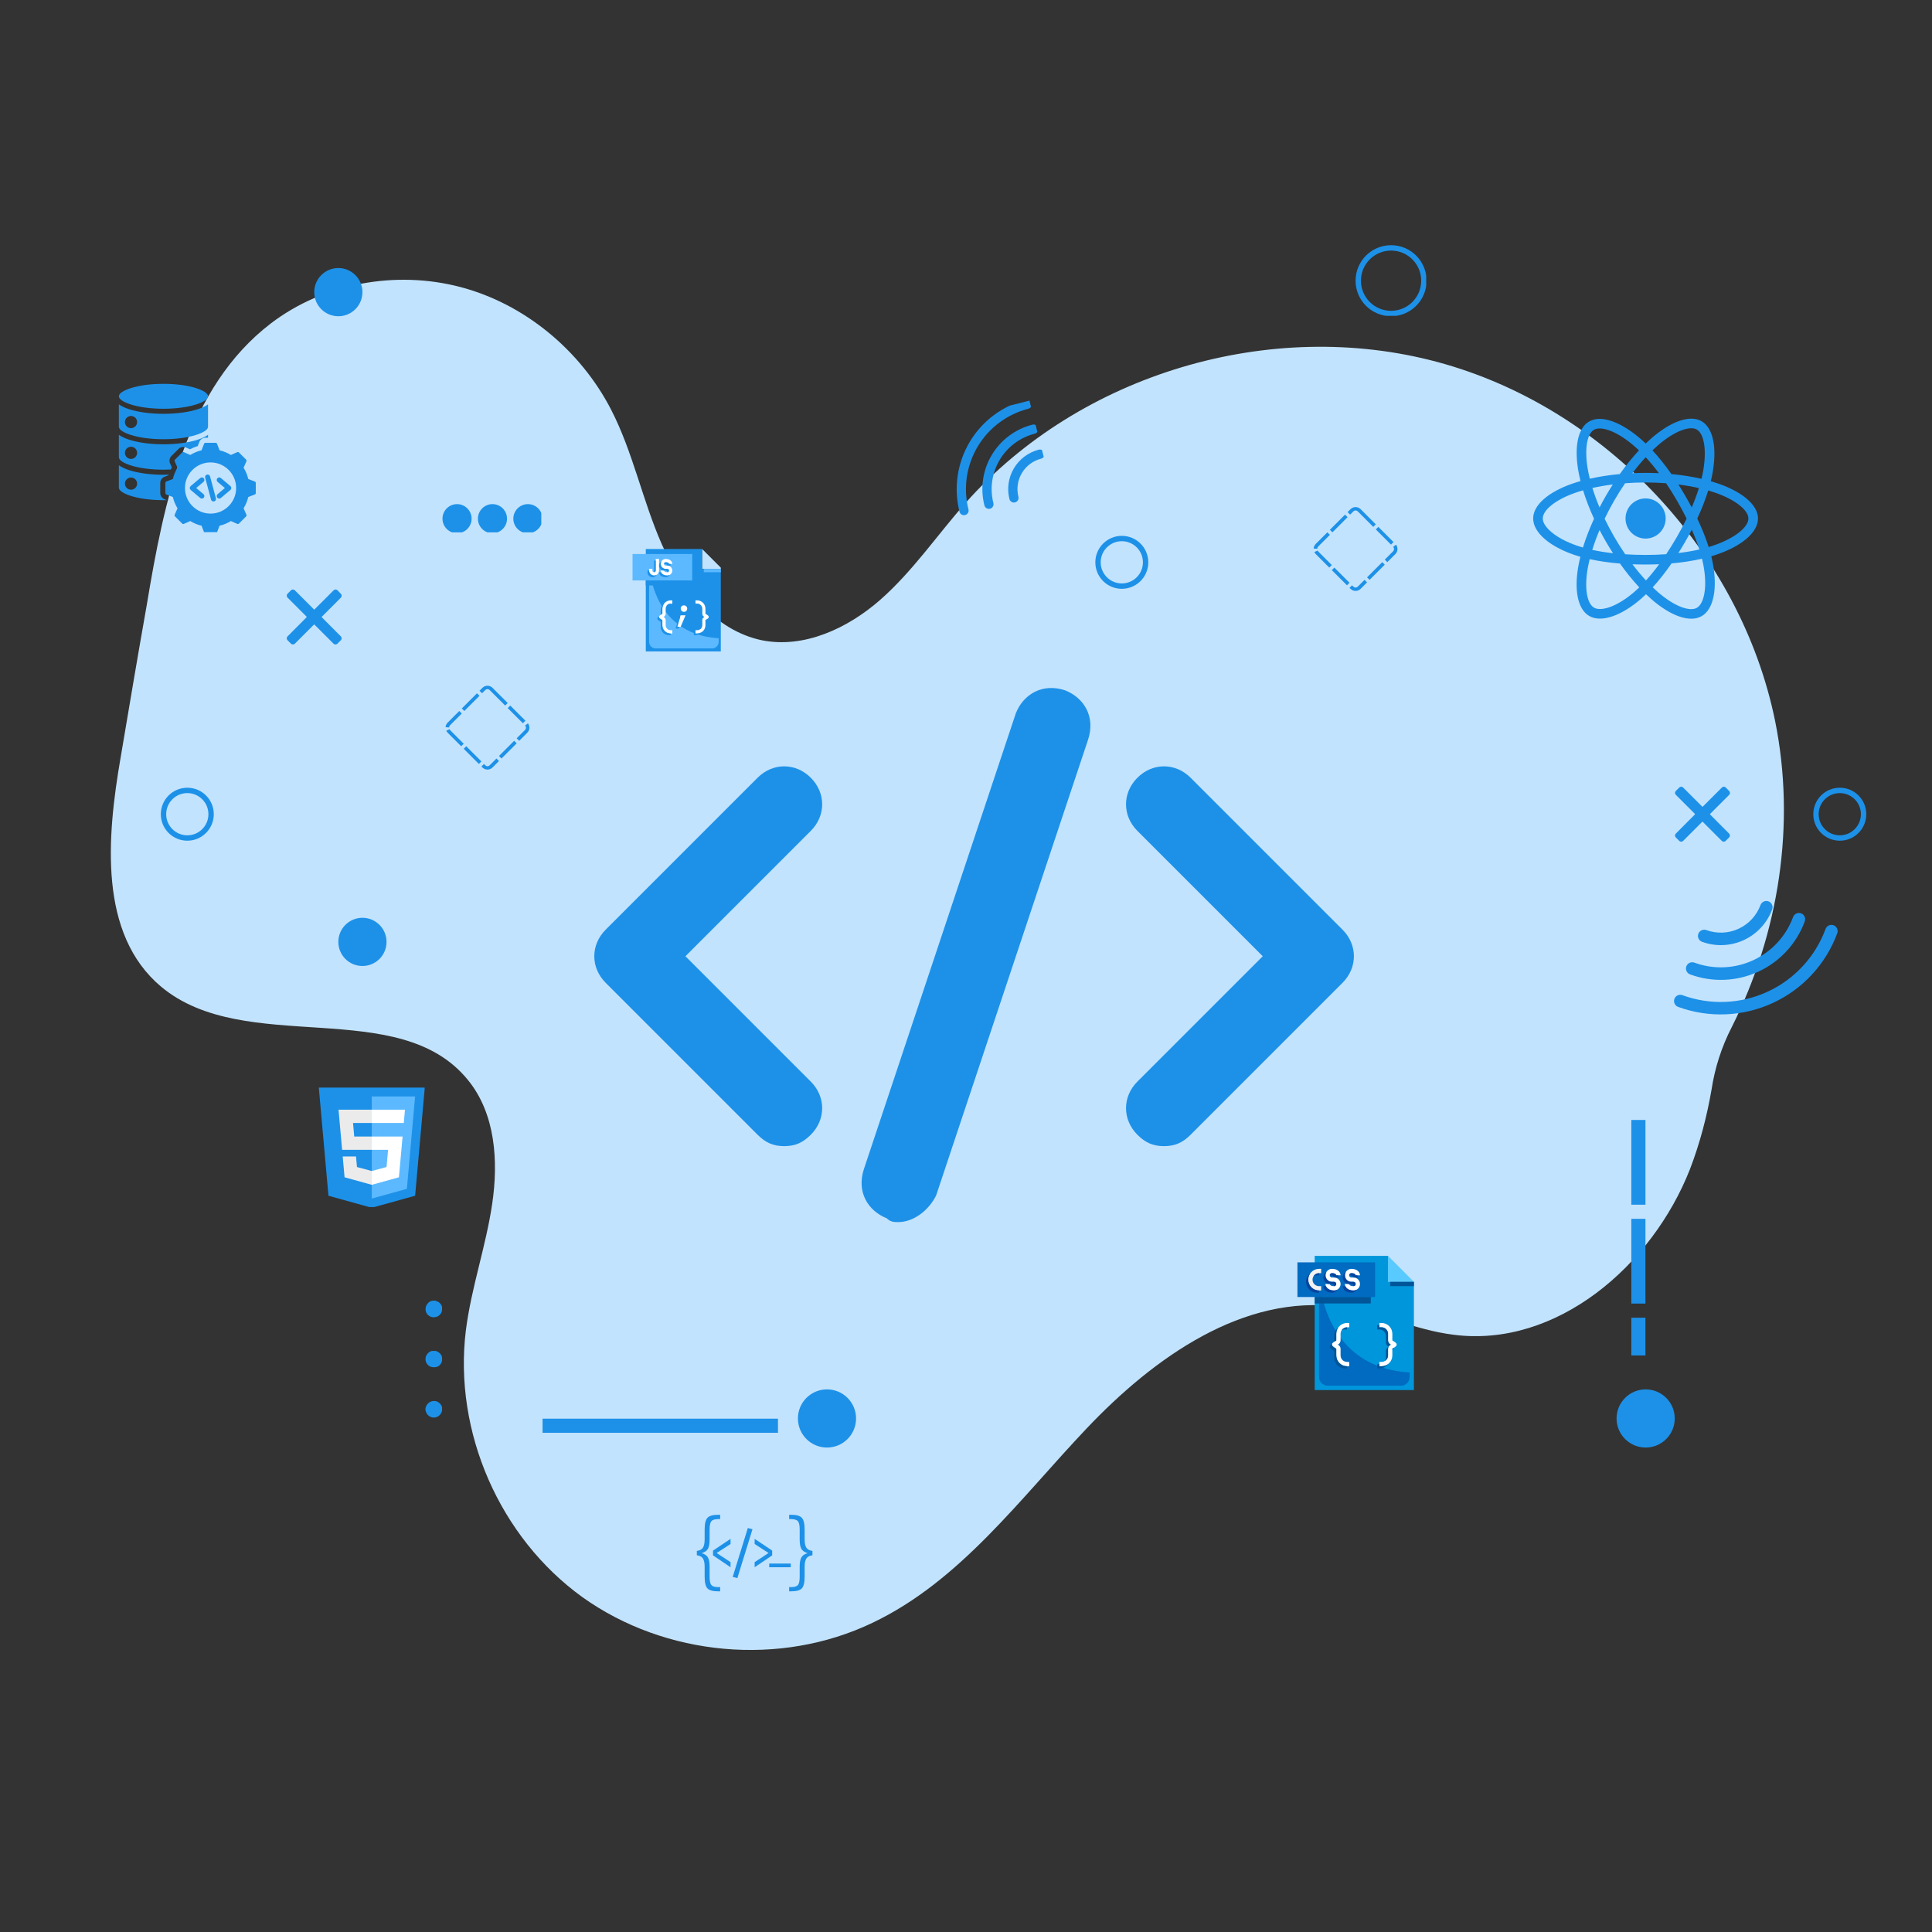<svg xmlns="http://www.w3.org/2000/svg" xmlns:xlink="http://www.w3.org/1999/xlink" width="1080" zoomAndPan="magnify" viewBox="0 0 810 810" height="1080" preserveAspectRatio="xMidYMid meet" version="1.0"><rect x="0" y="0" width="810" height="810" fill="#333333" stroke="none"/><defs><clipPath id="df8e0e26e2"><path d="M 46 117 L 748 117 L 748 692 L 46 692 Z M 46 117 " clip-rule="nonzero"/></clipPath><clipPath id="844b93210d"><path d="M 634.34 793.145 L -44.676 604.652 L 118.473 16.934 L 797.488 205.426 Z M 634.34 793.145 " clip-rule="nonzero"/></clipPath><clipPath id="b175a8a96a"><path d="M 634.34 793.145 L -44.676 604.652 L 118.473 16.934 L 797.488 205.426 Z M 634.34 793.145 " clip-rule="nonzero"/></clipPath><clipPath id="ac6bc1846f"><path d="M 361 288 L 458 288 L 458 512.766 L 361 512.766 Z M 361 288 " clip-rule="nonzero"/></clipPath><clipPath id="037ed1b824"><path d="M 711 377 L 744 377 L 744 397 L 711 397 Z M 711 377 " clip-rule="nonzero"/></clipPath><clipPath id="ab9c837ba1"><path d="M 771.34 388.742 L 752.445 440.156 L 701.031 421.262 L 719.926 369.848 Z M 771.34 388.742 " clip-rule="nonzero"/></clipPath><clipPath id="aa020fa5ee"><path d="M 771.34 388.742 L 752.445 440.156 L 701.031 421.262 L 719.926 369.848 Z M 771.34 388.742 " clip-rule="nonzero"/></clipPath><clipPath id="c89ded9c19"><path d="M 706 382 L 757 382 L 757 411 L 706 411 Z M 706 382 " clip-rule="nonzero"/></clipPath><clipPath id="2192ff3290"><path d="M 771.34 388.742 L 752.445 440.156 L 701.031 421.262 L 719.926 369.848 Z M 771.34 388.742 " clip-rule="nonzero"/></clipPath><clipPath id="6c8439a919"><path d="M 771.34 388.742 L 752.445 440.156 L 701.031 421.262 L 719.926 369.848 Z M 771.34 388.742 " clip-rule="nonzero"/></clipPath><clipPath id="b3b713c028"><path d="M 701 387 L 771 387 L 771 426 L 701 426 Z M 701 387 " clip-rule="nonzero"/></clipPath><clipPath id="4fc82bb4d2"><path d="M 771.34 388.742 L 752.445 440.156 L 701.031 421.262 L 719.926 369.848 Z M 771.34 388.742 " clip-rule="nonzero"/></clipPath><clipPath id="35801d84a2"><path d="M 771.34 388.742 L 752.445 440.156 L 701.031 421.262 L 719.926 369.848 Z M 771.34 388.742 " clip-rule="nonzero"/></clipPath><clipPath id="5fdaa6a743"><path d="M 422 188 L 438 188 L 438 211 L 422 211 Z M 422 188 " clip-rule="nonzero"/></clipPath><clipPath id="f698701dbd"><path d="M 402.684 216.531 L 392.855 177.785 L 431.598 167.957 L 441.426 206.703 Z M 402.684 216.531 " clip-rule="nonzero"/></clipPath><clipPath id="efe61678ff"><path d="M 402.684 216.531 L 392.855 177.785 L 431.598 167.957 L 441.426 206.703 Z M 402.684 216.531 " clip-rule="nonzero"/></clipPath><clipPath id="b53b2afbff"><path d="M 411 177 L 436 177 L 436 214 L 411 214 Z M 411 177 " clip-rule="nonzero"/></clipPath><clipPath id="c4407b729e"><path d="M 402.684 216.531 L 392.855 177.785 L 431.598 167.957 L 441.426 206.703 Z M 402.684 216.531 " clip-rule="nonzero"/></clipPath><clipPath id="1d9ff34080"><path d="M 402.684 216.531 L 392.855 177.785 L 431.598 167.957 L 441.426 206.703 Z M 402.684 216.531 " clip-rule="nonzero"/></clipPath><clipPath id="1c4131161e"><path d="M 401 167 L 433 167 L 433 216 L 401 216 Z M 401 167 " clip-rule="nonzero"/></clipPath><clipPath id="0388c28d28"><path d="M 402.684 216.531 L 392.855 177.785 L 431.598 167.957 L 441.426 206.703 Z M 402.684 216.531 " clip-rule="nonzero"/></clipPath><clipPath id="149b9ecb3e"><path d="M 402.684 216.531 L 392.855 177.785 L 431.598 167.957 L 441.426 206.703 Z M 402.684 216.531 " clip-rule="nonzero"/></clipPath><clipPath id="14658a886a"><path d="M 185.488 211.352 L 198 211.352 L 198 223.195 L 185.488 223.195 Z M 185.488 211.352 " clip-rule="nonzero"/></clipPath><clipPath id="8d6c85c7d4"><path d="M 200 211.352 L 213 211.352 L 213 223.195 L 200 223.195 Z M 200 211.352 " clip-rule="nonzero"/></clipPath><clipPath id="709c1c6690"><path d="M 215 211.352 L 226.941 211.352 L 226.941 223.195 L 215 223.195 Z M 215 211.352 " clip-rule="nonzero"/></clipPath><clipPath id="61acbe26f7"><path d="M 178.145 587 L 185.547 587 L 185.547 594.688 L 178.145 594.688 Z M 178.145 587 " clip-rule="nonzero"/></clipPath><clipPath id="76f96d9633"><path d="M 178.145 566 L 185.547 566 L 185.547 574 L 178.145 574 Z M 178.145 566 " clip-rule="nonzero"/></clipPath><clipPath id="5b144eadba"><path d="M 178.145 545 L 185.547 545 L 185.547 553 L 178.145 553 Z M 178.145 545 " clip-rule="nonzero"/></clipPath><clipPath id="876acf2e24"><path d="M 131.742 112.379 L 151.953 112.379 L 151.953 132.59 L 131.742 132.59 Z M 131.742 112.379 " clip-rule="nonzero"/></clipPath><clipPath id="6756bbff42"><path d="M 141.848 112.379 C 136.266 112.379 131.742 116.902 131.742 122.484 C 131.742 128.066 136.266 132.59 141.848 132.59 C 147.43 132.59 151.953 128.066 151.953 122.484 C 151.953 116.902 147.43 112.379 141.848 112.379 Z M 141.848 112.379 " clip-rule="nonzero"/></clipPath><clipPath id="f3dbdb696d"><path d="M 141.848 384.789 L 162.059 384.789 L 162.059 405 L 141.848 405 Z M 141.848 384.789 " clip-rule="nonzero"/></clipPath><clipPath id="f816071b60"><path d="M 151.953 384.789 C 146.371 384.789 141.848 389.312 141.848 394.895 C 141.848 400.477 146.371 405 151.953 405 C 157.531 405 162.059 400.477 162.059 394.895 C 162.059 389.312 157.531 384.789 151.953 384.789 Z M 151.953 384.789 " clip-rule="nonzero"/></clipPath><clipPath id="e4d2b6bf8e"><path d="M 677.754 582.504 L 702.141 582.504 L 702.141 606.891 L 677.754 606.891 Z M 677.754 582.504 " clip-rule="nonzero"/></clipPath><clipPath id="10a6d1bcf5"><path d="M 689.949 582.504 C 683.215 582.504 677.754 587.965 677.754 594.699 C 677.754 601.43 683.215 606.891 689.949 606.891 C 696.68 606.891 702.141 601.43 702.141 594.699 C 702.141 587.965 696.68 582.504 689.949 582.504 Z M 689.949 582.504 " clip-rule="nonzero"/></clipPath><clipPath id="a7a5bf1444"><path d="M 334.527 582.504 L 358.91 582.504 L 358.91 606.891 L 334.527 606.891 Z M 334.527 582.504 " clip-rule="nonzero"/></clipPath><clipPath id="4d29ec4d39"><path d="M 346.719 582.504 C 339.984 582.504 334.527 587.965 334.527 594.699 C 334.527 601.43 339.984 606.891 346.719 606.891 C 353.453 606.891 358.91 601.43 358.91 594.699 C 358.91 587.965 353.453 582.504 346.719 582.504 Z M 346.719 582.504 " clip-rule="nonzero"/></clipPath><clipPath id="0f72cfbfab"><path d="M 568.332 102.801 L 597.941 102.801 L 597.941 132.41 L 568.332 132.41 Z M 568.332 102.801 " clip-rule="nonzero"/></clipPath><clipPath id="5b90d4bd76"><path d="M 583.215 102.801 C 574.996 102.801 568.332 109.465 568.332 117.688 C 568.332 125.906 574.996 132.57 583.215 132.57 C 591.438 132.57 598.102 125.906 598.102 117.688 C 598.102 109.465 591.438 102.801 583.215 102.801 Z M 583.215 102.801 " clip-rule="nonzero"/></clipPath><clipPath id="f15f6515ec"><path d="M 67.426 330.258 L 89.633 330.258 L 89.633 352.465 L 67.426 352.465 Z M 67.426 330.258 " clip-rule="nonzero"/></clipPath><clipPath id="9cb24c8d53"><path d="M 78.531 330.258 C 72.398 330.258 67.426 335.23 67.426 341.363 C 67.426 347.492 72.398 352.465 78.531 352.465 C 84.664 352.465 89.633 347.492 89.633 341.363 C 89.633 335.23 84.664 330.258 78.531 330.258 Z M 78.531 330.258 " clip-rule="nonzero"/></clipPath><clipPath id="742281c8e8"><path d="M 459.223 224.656 L 481.43 224.656 L 481.43 246.863 L 459.223 246.863 Z M 459.223 224.656 " clip-rule="nonzero"/></clipPath><clipPath id="6cd56db7a0"><path d="M 470.328 224.656 C 464.195 224.656 459.223 229.625 459.223 235.758 C 459.223 241.891 464.195 246.863 470.328 246.863 C 476.457 246.863 481.43 241.891 481.43 235.758 C 481.43 229.625 476.457 224.656 470.328 224.656 Z M 470.328 224.656 " clip-rule="nonzero"/></clipPath><clipPath id="2ab850a820"><path d="M 760.238 330.258 L 782.445 330.258 L 782.445 352.465 L 760.238 352.465 Z M 760.238 330.258 " clip-rule="nonzero"/></clipPath><clipPath id="d43dde3f45"><path d="M 771.344 330.258 C 765.211 330.258 760.238 335.23 760.238 341.363 C 760.238 347.492 765.211 352.465 771.344 352.465 C 777.477 352.465 782.445 347.492 782.445 341.363 C 782.445 335.23 777.477 330.258 771.344 330.258 Z M 771.344 330.258 " clip-rule="nonzero"/></clipPath><clipPath id="4681d61415"><path d="M 120.098 247.148 L 143.785 247.148 L 143.785 270.836 L 120.098 270.836 Z M 120.098 247.148 " clip-rule="nonzero"/></clipPath><clipPath id="93f67309c0"><path d="M 702.141 329.828 L 725.828 329.828 L 725.828 353 L 702.141 353 Z M 702.141 329.828 " clip-rule="nonzero"/></clipPath><clipPath id="5c00de866a"><path d="M 186.734 287.434 L 222 287.434 L 222 322.719 L 186.734 322.719 Z M 186.734 287.434 " clip-rule="nonzero"/></clipPath><clipPath id="7109a95ccb"><path d="M 206.496 288.379 L 221.07 302.957 C 222.242 304.129 222.242 306.027 221.07 307.199 L 206.496 321.773 C 205.324 322.945 203.426 322.945 202.254 321.773 L 187.68 307.199 C 186.508 306.027 186.508 304.129 187.68 302.957 L 202.254 288.379 C 203.426 287.207 205.324 287.207 206.496 288.379 Z M 206.496 288.379 " clip-rule="nonzero"/></clipPath><clipPath id="5bba229a1e"><path d="M 550.684 212.531 L 585.969 212.531 L 585.969 247.812 L 550.684 247.812 Z M 550.684 212.531 " clip-rule="nonzero"/></clipPath><clipPath id="e856016987"><path d="M 570.449 213.473 L 585.023 228.051 C 586.195 229.223 586.195 231.121 585.023 232.293 L 570.449 246.867 C 569.277 248.039 567.379 248.039 566.207 246.867 L 551.629 232.293 C 550.457 231.121 550.457 229.223 551.629 228.051 L 566.207 213.473 C 567.379 212.305 569.277 212.305 570.449 213.473 Z M 570.449 213.473 " clip-rule="nonzero"/></clipPath><clipPath id="81f33fb966"><path d="M 581 526.527 L 592.801 526.527 L 592.801 538 L 581 538 Z M 581 526.527 " clip-rule="nonzero"/></clipPath><clipPath id="078d982b01"><path d="M 551 526.527 L 592.801 526.527 L 592.801 582.785 L 551 582.785 Z M 551 526.527 " clip-rule="nonzero"/></clipPath><clipPath id="fdcde38d78"><path d="M 582 537 L 592.801 537 L 592.801 540 L 582 540 Z M 582 537 " clip-rule="nonzero"/></clipPath><clipPath id="ef87b07b15"><path d="M 543.945 529 L 577 529 L 577 544 L 543.945 544 Z M 543.945 529 " clip-rule="nonzero"/></clipPath><clipPath id="518c955b79"><path d="M 294 230.176 L 302.199 230.176 L 302.199 239 L 294 239 Z M 294 230.176 " clip-rule="nonzero"/></clipPath><clipPath id="0fe44f2a1b"><path d="M 270 230.176 L 302.199 230.176 L 302.199 273.109 L 270 273.109 Z M 270 230.176 " clip-rule="nonzero"/></clipPath><clipPath id="8c86de84c2"><path d="M 295 238 L 302.199 238 L 302.199 240 L 295 240 Z M 295 238 " clip-rule="nonzero"/></clipPath><clipPath id="c40bae9a25"><path d="M 265.188 232 L 291 232 L 291 244 L 265.188 244 Z M 265.188 232 " clip-rule="nonzero"/></clipPath><clipPath id="6f05dd7346"><path d="M 642.785 175 L 737.535 175 L 737.535 260 L 642.785 260 Z M 642.785 175 " clip-rule="nonzero"/></clipPath><clipPath id="1e8b271854"><path d="M 292.152 635.07 L 302 635.07 L 302 667.18 L 292.152 667.18 Z M 292.152 635.07 " clip-rule="nonzero"/></clipPath><clipPath id="623f7c6c6e"><path d="M 330.809 635.07 L 340.621 635.07 L 340.621 667.18 L 330.809 667.18 Z M 330.809 635.07 " clip-rule="nonzero"/></clipPath><clipPath id="689e24ef80"><path d="M 133.625 455.734 L 178.039 455.734 L 178.039 506.07 L 133.625 506.07 Z M 133.625 455.734 " clip-rule="nonzero"/></clipPath><clipPath id="75ad0a2569"><path d="M 49.832 160.922 L 107.57 160.922 L 107.57 223.098 L 49.832 223.098 Z M 49.832 160.922 " clip-rule="nonzero"/></clipPath></defs><g clip-path="url(#df8e0e26e2)"><g clip-path="url(#844b93210d)"><g clip-path="url(#b175a8a96a)"><path fill="#c2e3fd" d="M 113.531 135.613 C 135.75 118.637 166.035 113.234 193.043 120.344 C 220.051 127.449 243.422 146.969 256.195 171.719 C 265.418 189.645 269.355 209.797 277.473 228.195 C 285.594 246.594 299.73 264.328 319.406 268.43 C 337.094 271.977 355.41 263.445 369.043 251.477 C 382.676 239.504 392.938 224.266 404.832 210.84 C 452.93 156.695 532.66 132.926 602.699 151.785 C 672.738 170.645 729.652 231.18 744.191 302.125 C 752.988 345.414 745.891 391.293 726.004 430.703 C 721.793 438.871 718.926 447.801 717.551 456.949 C 715.578 468.266 712.699 479.332 708.508 490.23 C 692.594 530.742 652.508 565.129 609.5 559.609 C 593.316 557.645 578.098 550.113 561.785 547.918 C 521.324 542.328 483.707 569.23 455.66 598.793 C 427.613 628.352 402.441 662.988 365.703 680.41 C 327.121 698.875 278.945 694.449 244.211 669.637 C 209.523 644.641 190.113 600.352 195.305 557.832 C 197.59 539.793 203.715 522.629 206.359 504.691 C 209.008 486.75 207.699 466.938 196.238 452.863 C 167.289 417.012 102.816 443.27 67.477 413.617 C 41.309 391.574 44.766 351.102 50.586 317.512 C 54.188 296.141 57.785 274.773 61.562 253.453 C 68.777 209.941 78.461 162.449 113.531 135.613 Z M 113.531 135.613 " fill-opacity="1" fill-rule="nonzero"/></g></g></g><path fill="#1d91e8" d="M 328.777 480.527 C 324 480.527 320.816 478.934 317.629 475.75 L 253.938 412.055 C 247.566 405.688 247.566 396.133 253.938 389.762 L 317.629 326.066 C 324 319.699 333.555 319.699 339.922 326.066 C 346.293 332.438 346.293 341.992 339.922 348.359 L 287.375 400.91 L 339.922 453.457 C 346.293 459.828 346.293 469.379 339.922 475.75 C 336.738 478.934 333.555 480.527 328.777 480.527 Z M 328.777 480.527 " fill-opacity="1" fill-rule="nonzero"/><path fill="#1d91e8" d="M 488.012 480.527 C 483.234 480.527 480.051 478.934 476.867 475.75 C 470.496 469.379 470.496 459.828 476.867 453.457 L 529.414 400.91 L 476.867 348.359 C 470.496 341.992 470.496 332.438 476.867 326.066 C 483.234 319.699 492.789 319.699 499.16 326.066 L 562.855 389.762 C 569.223 396.133 569.223 405.688 562.855 412.055 L 499.16 475.75 C 495.977 478.934 492.789 480.527 488.012 480.527 Z M 488.012 480.527 " fill-opacity="1" fill-rule="nonzero"/><g clip-path="url(#ac6bc1846f)"><path fill="#1d91e8" d="M 376.547 512.375 C 374.957 512.375 373.363 512.375 371.77 510.781 C 363.809 507.598 359.031 499.637 362.215 490.082 L 425.91 298.996 C 429.098 291.035 437.059 286.258 446.613 289.445 C 454.574 292.629 459.352 300.59 456.168 310.145 L 392.473 501.227 C 389.285 507.598 382.918 512.375 376.547 512.375 Z M 376.547 512.375 " fill-opacity="1" fill-rule="nonzero"/></g><g clip-path="url(#037ed1b824)"><g clip-path="url(#ab9c837ba1)"><g clip-path="url(#aa020fa5ee)"><path fill="#1d91e8" d="M 743 381.25 C 743.121 380.922 743.172 380.586 743.156 380.242 C 743.145 379.895 743.062 379.562 742.918 379.25 C 742.773 378.934 742.574 378.66 742.316 378.426 C 742.062 378.191 741.773 378.012 741.449 377.895 C 741.121 377.773 740.785 377.719 740.441 377.734 C 740.094 377.75 739.762 377.828 739.449 377.973 C 739.133 378.121 738.859 378.32 738.625 378.574 C 738.391 378.828 738.211 379.121 738.094 379.445 C 737.891 379.988 737.664 380.52 737.41 381.039 C 737.16 381.562 736.879 382.066 736.578 382.562 C 736.277 383.055 735.949 383.531 735.602 383.992 C 735.25 384.457 734.879 384.898 734.488 385.324 C 734.094 385.75 733.68 386.152 733.25 386.539 C 732.816 386.922 732.367 387.285 731.898 387.625 C 731.43 387.965 730.945 388.281 730.445 388.578 C 729.945 388.871 729.434 389.137 728.91 389.379 C 728.383 389.621 727.848 389.84 727.301 390.031 C 726.754 390.219 726.199 390.383 725.637 390.52 C 725.074 390.656 724.508 390.762 723.934 390.844 C 723.359 390.926 722.785 390.977 722.207 391 C 721.629 391.023 721.051 391.02 720.473 390.984 C 719.895 390.953 719.32 390.891 718.746 390.805 C 718.176 390.715 717.609 390.598 717.047 390.453 C 716.488 390.309 715.938 390.137 715.391 389.938 C 715.066 389.816 714.73 389.766 714.383 389.777 C 714.035 389.793 713.703 389.871 713.391 390.02 C 713.074 390.164 712.797 390.363 712.562 390.621 C 712.328 390.875 712.148 391.164 712.031 391.492 C 711.91 391.816 711.859 392.152 711.871 392.5 C 711.887 392.848 711.965 393.18 712.113 393.496 C 712.258 393.809 712.457 394.086 712.715 394.32 C 712.969 394.555 713.258 394.734 713.586 394.852 C 714.289 395.109 715.004 395.332 715.73 395.52 C 716.457 395.707 717.191 395.859 717.934 395.977 C 718.676 396.09 719.418 396.168 720.168 396.211 C 720.918 396.254 721.668 396.262 722.418 396.23 C 723.164 396.199 723.914 396.133 724.656 396.027 C 725.398 395.922 726.133 395.781 726.863 395.605 C 727.594 395.43 728.312 395.219 729.02 394.973 C 729.727 394.727 730.422 394.445 731.105 394.129 C 731.785 393.812 732.449 393.465 733.094 393.086 C 733.742 392.707 734.367 392.297 734.977 391.855 C 735.582 391.414 736.164 390.941 736.727 390.445 C 737.285 389.945 737.82 389.422 738.328 388.871 C 738.84 388.316 739.32 387.742 739.773 387.145 C 740.227 386.547 740.648 385.93 741.039 385.289 C 741.43 384.648 741.789 383.992 742.117 383.316 C 742.445 382.641 742.738 381.953 743 381.25 Z M 743 381.25 " fill-opacity="1" fill-rule="nonzero"/></g></g></g><g clip-path="url(#c89ded9c19)"><g clip-path="url(#2192ff3290)"><g clip-path="url(#6c8439a919)"><path fill="#1d91e8" d="M 756.668 386.27 C 756.785 385.945 756.84 385.609 756.824 385.266 C 756.812 384.918 756.73 384.586 756.586 384.273 C 756.441 383.957 756.242 383.684 755.984 383.449 C 755.73 383.211 755.441 383.035 755.113 382.914 C 754.789 382.797 754.453 382.742 754.109 382.758 C 753.762 382.773 753.43 382.852 753.117 382.996 C 752.801 383.141 752.527 383.344 752.293 383.598 C 752.055 383.852 751.879 384.141 751.758 384.469 C 751.395 385.457 750.98 386.43 750.52 387.379 C 750.059 388.328 749.555 389.25 749.004 390.152 C 748.449 391.051 747.855 391.922 747.219 392.766 C 746.582 393.605 745.906 394.414 745.191 395.191 C 744.473 395.965 743.723 396.703 742.934 397.406 C 742.145 398.105 741.324 398.766 740.469 399.387 C 739.617 400.008 738.734 400.586 737.824 401.121 C 736.914 401.656 735.98 402.145 735.023 402.586 C 734.062 403.027 733.086 403.422 732.09 403.77 C 731.094 404.117 730.082 404.414 729.055 404.66 C 728.027 404.91 726.992 405.105 725.949 405.25 C 724.902 405.398 723.852 405.492 722.797 405.535 C 721.742 405.578 720.688 405.57 719.637 405.508 C 718.582 405.449 717.535 405.336 716.492 405.172 C 715.449 405.008 714.414 404.793 713.395 404.531 C 712.371 404.266 711.367 403.949 710.375 403.586 C 710.047 403.469 709.711 403.414 709.363 403.43 C 709.016 403.441 708.684 403.523 708.367 403.668 C 708.051 403.816 707.773 404.016 707.535 404.273 C 707.301 404.527 707.121 404.82 707.004 405.148 C 706.883 405.473 706.828 405.812 706.844 406.16 C 706.855 406.508 706.938 406.84 707.082 407.156 C 707.23 407.473 707.43 407.75 707.688 407.984 C 707.945 408.223 708.234 408.398 708.562 408.52 C 709.715 408.945 710.883 409.309 712.074 409.617 C 713.262 409.926 714.461 410.176 715.672 410.367 C 716.887 410.559 718.105 410.688 719.332 410.758 C 720.555 410.828 721.781 410.84 723.008 410.789 C 724.234 410.742 725.457 410.629 726.672 410.461 C 727.887 410.293 729.09 410.062 730.285 409.773 C 731.477 409.488 732.652 409.141 733.812 408.738 C 734.973 408.332 736.109 407.875 737.223 407.359 C 738.336 406.844 739.422 406.273 740.48 405.652 C 741.539 405.031 742.562 404.359 743.555 403.637 C 744.547 402.914 745.504 402.145 746.418 401.328 C 747.336 400.512 748.211 399.652 749.043 398.75 C 749.875 397.848 750.66 396.906 751.398 395.926 C 752.141 394.945 752.828 393.934 753.469 392.887 C 754.109 391.84 754.695 390.762 755.23 389.656 C 755.766 388.551 756.242 387.422 756.668 386.27 Z M 756.668 386.27 " fill-opacity="1" fill-rule="nonzero"/></g></g></g><g clip-path="url(#b3b713c028)"><g clip-path="url(#4fc82bb4d2)"><g clip-path="url(#35801d84a2)"><path fill="#1d91e8" d="M 770.281 391.277 C 770.402 390.949 770.457 390.613 770.441 390.27 C 770.426 389.922 770.348 389.59 770.203 389.277 C 770.055 388.961 769.855 388.688 769.602 388.453 C 769.348 388.215 769.055 388.039 768.73 387.918 C 768.406 387.801 768.07 387.746 767.723 387.762 C 767.379 387.777 767.047 387.855 766.73 388 C 766.418 388.145 766.141 388.348 765.906 388.602 C 765.672 388.855 765.496 389.145 765.375 389.473 C 764.844 390.906 764.246 392.316 763.578 393.691 C 762.91 395.07 762.176 396.41 761.379 397.715 C 760.578 399.02 759.715 400.285 758.793 401.504 C 757.871 402.727 756.891 403.898 755.852 405.023 C 754.812 406.148 753.723 407.219 752.578 408.238 C 751.434 409.254 750.242 410.215 749.008 411.113 C 747.77 412.016 746.488 412.852 745.172 413.629 C 743.852 414.402 742.496 415.113 741.105 415.754 C 739.719 416.398 738.301 416.973 736.855 417.477 C 735.41 417.977 733.941 418.41 732.453 418.77 C 730.965 419.129 729.465 419.414 727.949 419.629 C 726.434 419.84 724.91 419.977 723.379 420.039 C 721.852 420.105 720.32 420.094 718.793 420.004 C 717.266 419.918 715.746 419.758 714.234 419.52 C 712.719 419.285 711.223 418.977 709.742 418.594 C 708.258 418.211 706.801 417.754 705.363 417.23 C 705.035 417.109 704.699 417.055 704.352 417.07 C 704.004 417.086 703.676 417.164 703.359 417.309 C 703.043 417.457 702.77 417.656 702.535 417.91 C 702.297 418.168 702.121 418.457 702 418.785 C 701.879 419.109 701.828 419.445 701.844 419.793 C 701.855 420.141 701.938 420.473 702.082 420.785 C 702.227 421.102 702.43 421.375 702.684 421.613 C 702.938 421.848 703.23 422.023 703.555 422.145 C 705.152 422.73 706.777 423.23 708.426 423.656 C 710.074 424.082 711.738 424.422 713.418 424.684 C 715.102 424.945 716.789 425.125 718.488 425.219 C 720.188 425.316 721.887 425.328 723.59 425.258 C 725.289 425.188 726.98 425.031 728.668 424.797 C 730.352 424.559 732.02 424.238 733.676 423.84 C 735.328 423.441 736.961 422.961 738.566 422.398 C 740.172 421.84 741.75 421.203 743.293 420.488 C 744.836 419.773 746.344 418.984 747.809 418.121 C 749.277 417.262 750.699 416.328 752.074 415.328 C 753.449 414.328 754.773 413.262 756.047 412.129 C 757.316 411 758.531 409.809 759.684 408.559 C 760.84 407.309 761.93 406.004 762.957 404.648 C 763.984 403.293 764.941 401.887 765.832 400.438 C 766.723 398.988 767.539 397.496 768.281 395.965 C 769.027 394.434 769.691 392.871 770.281 391.277 Z M 770.281 391.277 " fill-opacity="1" fill-rule="nonzero"/></g></g></g><g clip-path="url(#5fdaa6a743)"><g clip-path="url(#f698701dbd)"><g clip-path="url(#efe61678ff)"><path fill="#1d91e8" d="M 423.207 209.223 C 423.27 209.473 423.379 209.699 423.531 209.906 C 423.684 210.113 423.875 210.281 424.094 210.414 C 424.316 210.547 424.555 210.629 424.809 210.668 C 425.062 210.703 425.316 210.691 425.566 210.629 C 425.816 210.562 426.043 210.457 426.25 210.301 C 426.457 210.148 426.625 209.961 426.758 209.738 C 426.891 209.516 426.973 209.277 427.012 209.023 C 427.047 208.77 427.035 208.516 426.973 208.266 C 426.762 207.43 426.633 206.582 426.59 205.719 C 426.547 204.859 426.59 204 426.715 203.148 C 426.836 202.297 427.043 201.461 427.332 200.648 C 427.621 199.836 427.988 199.059 428.43 198.32 C 428.871 197.578 429.379 196.887 429.957 196.246 C 430.531 195.605 431.168 195.027 431.859 194.512 C 432.547 193.996 433.281 193.551 434.062 193.18 C 434.84 192.805 435.645 192.516 436.48 192.301 C 436.73 192.238 436.961 192.129 437.168 191.973 C 437.375 191.82 437.543 191.633 437.676 191.41 C 437.809 191.188 437.891 190.949 437.93 190.695 C 437.965 190.438 437.953 190.188 437.891 189.938 C 437.828 189.688 437.719 189.457 437.562 189.25 C 437.41 189.043 437.219 188.875 437 188.742 C 436.777 188.609 436.539 188.527 436.281 188.488 C 436.027 188.453 435.773 188.465 435.523 188.527 C 434.984 188.664 434.453 188.828 433.93 189.02 C 433.402 189.211 432.891 189.426 432.387 189.664 C 431.887 189.906 431.395 190.172 430.918 190.461 C 430.441 190.746 429.98 191.059 429.531 191.395 C 429.086 191.727 428.656 192.082 428.246 192.457 C 427.832 192.832 427.441 193.227 427.066 193.645 C 426.695 194.059 426.344 194.488 426.012 194.938 C 425.684 195.387 425.375 195.852 425.09 196.328 C 424.805 196.809 424.543 197.301 424.305 197.805 C 424.07 198.309 423.855 198.824 423.672 199.352 C 423.484 199.875 423.324 200.41 423.191 200.949 C 423.055 201.492 422.949 202.035 422.867 202.59 C 422.785 203.141 422.734 203.695 422.707 204.25 C 422.68 204.809 422.684 205.363 422.711 205.922 C 422.738 206.48 422.793 207.031 422.875 207.586 C 422.961 208.137 423.07 208.68 423.207 209.223 Z M 423.207 209.223 " fill-opacity="1" fill-rule="nonzero"/></g></g></g><g clip-path="url(#b53b2afbff)"><g clip-path="url(#c4407b729e)"><g clip-path="url(#1d9ff34080)"><path fill="#1d91e8" d="M 412.715 211.883 C 412.781 212.133 412.887 212.359 413.043 212.566 C 413.195 212.773 413.383 212.941 413.605 213.074 C 413.828 213.207 414.066 213.289 414.32 213.328 C 414.574 213.363 414.828 213.352 415.078 213.289 C 415.328 213.227 415.555 213.117 415.762 212.961 C 415.969 212.809 416.137 212.621 416.27 212.398 C 416.402 212.176 416.484 211.938 416.523 211.684 C 416.559 211.43 416.547 211.176 416.484 210.926 C 416.289 210.168 416.137 209.398 416.02 208.625 C 415.902 207.848 415.824 207.066 415.785 206.285 C 415.746 205.5 415.746 204.719 415.781 203.934 C 415.82 203.152 415.895 202.371 416.008 201.594 C 416.121 200.82 416.273 200.051 416.461 199.289 C 416.648 198.527 416.875 197.777 417.137 197.039 C 417.398 196.301 417.699 195.574 418.031 194.863 C 418.367 194.156 418.734 193.465 419.133 192.789 C 419.535 192.117 419.969 191.465 420.434 190.832 C 420.902 190.199 421.395 189.594 421.922 189.012 C 422.445 188.43 423 187.875 423.578 187.344 C 424.156 186.816 424.762 186.316 425.391 185.848 C 426.02 185.379 426.668 184.941 427.34 184.535 C 428.012 184.133 428.703 183.758 429.41 183.422 C 430.117 183.086 430.84 182.781 431.578 182.516 C 432.316 182.25 433.062 182.02 433.824 181.824 C 434.074 181.762 434.305 181.652 434.512 181.496 C 434.719 181.344 434.891 181.152 435.023 180.93 C 435.156 180.707 435.238 180.469 435.277 180.211 C 435.312 179.957 435.301 179.703 435.238 179.453 C 435.172 179.199 435.062 178.973 434.91 178.766 C 434.754 178.555 434.566 178.387 434.344 178.254 C 434.121 178.121 433.883 178.035 433.625 178 C 433.367 177.961 433.113 177.977 432.863 178.039 C 431.98 178.262 431.109 178.531 430.25 178.84 C 429.395 179.148 428.551 179.5 427.73 179.895 C 426.906 180.285 426.102 180.719 425.324 181.188 C 424.543 181.66 423.785 182.168 423.055 182.715 C 422.324 183.262 421.621 183.84 420.945 184.453 C 420.273 185.07 419.629 185.715 419.02 186.395 C 418.41 187.07 417.832 187.777 417.293 188.512 C 416.75 189.246 416.246 190.004 415.781 190.789 C 415.312 191.57 414.887 192.375 414.5 193.203 C 414.113 194.027 413.766 194.871 413.461 195.73 C 413.156 196.59 412.895 197.465 412.676 198.348 C 412.457 199.234 412.281 200.129 412.152 201.031 C 412.02 201.934 411.934 202.84 411.891 203.75 C 411.848 204.664 411.852 205.574 411.898 206.484 C 411.945 207.395 412.039 208.301 412.176 209.203 C 412.312 210.105 412.492 211 412.715 211.883 Z M 412.715 211.883 " fill-opacity="1" fill-rule="nonzero"/></g></g></g><g clip-path="url(#1c4131161e)"><g clip-path="url(#0388c28d28)"><g clip-path="url(#149b9ecb3e)"><path fill="#1d91e8" d="M 402.266 214.535 C 402.332 214.785 402.438 215.012 402.594 215.219 C 402.746 215.426 402.934 215.594 403.156 215.727 C 403.379 215.855 403.617 215.941 403.871 215.977 C 404.125 216.016 404.379 216.004 404.629 215.938 C 404.879 215.875 405.105 215.766 405.312 215.613 C 405.52 215.457 405.688 215.27 405.82 215.051 C 405.953 214.828 406.035 214.59 406.074 214.336 C 406.109 214.082 406.098 213.828 406.035 213.578 C 405.754 212.477 405.531 211.359 405.363 210.234 C 405.195 209.113 405.082 207.98 405.023 206.844 C 404.965 205.707 404.961 204.574 405.016 203.438 C 405.07 202.301 405.176 201.168 405.34 200.043 C 405.508 198.918 405.727 197.805 406 196.699 C 406.273 195.594 406.598 194.508 406.98 193.434 C 407.359 192.363 407.793 191.312 408.277 190.281 C 408.758 189.254 409.293 188.25 409.875 187.27 C 410.457 186.293 411.082 185.348 411.758 184.43 C 412.434 183.516 413.152 182.637 413.91 181.789 C 414.672 180.945 415.473 180.137 416.312 179.371 C 417.152 178.605 418.031 177.879 418.941 177.199 C 419.852 176.52 420.793 175.883 421.77 175.297 C 422.742 174.707 423.742 174.168 424.766 173.676 C 425.793 173.188 426.84 172.746 427.91 172.359 C 428.98 171.973 430.066 171.637 431.168 171.355 C 431.418 171.293 431.648 171.184 431.855 171.027 C 432.062 170.875 432.23 170.688 432.363 170.465 C 432.496 170.242 432.578 170.004 432.617 169.75 C 432.652 169.492 432.641 169.242 432.578 168.992 C 432.512 168.742 432.402 168.512 432.25 168.305 C 432.094 168.098 431.906 167.93 431.688 167.797 C 431.465 167.664 431.227 167.582 430.969 167.543 C 430.715 167.508 430.461 167.52 430.211 167.582 C 428.988 167.898 427.781 168.27 426.59 168.703 C 425.402 169.133 424.238 169.621 423.098 170.168 C 421.957 170.715 420.848 171.316 419.766 171.969 C 418.684 172.625 417.637 173.332 416.621 174.09 C 415.609 174.848 414.637 175.652 413.703 176.504 C 412.77 177.359 411.879 178.254 411.035 179.195 C 410.188 180.133 409.391 181.113 408.641 182.133 C 407.891 183.148 407.191 184.203 406.547 185.289 C 405.898 186.375 405.309 187.492 404.77 188.637 C 404.23 189.781 403.75 190.949 403.328 192.141 C 402.906 193.332 402.543 194.543 402.238 195.77 C 401.934 196.996 401.688 198.234 401.508 199.488 C 401.324 200.738 401.203 201.996 401.141 203.258 C 401.082 204.523 401.082 205.785 401.148 207.047 C 401.211 208.309 401.336 209.566 401.523 210.816 C 401.711 212.07 401.957 213.309 402.266 214.535 Z M 402.266 214.535 " fill-opacity="1" fill-rule="nonzero"/></g></g></g><g clip-path="url(#14658a886a)"><path fill="#1d91e8" d="M 191.617 223.562 C 194.984 223.562 197.723 220.824 197.723 217.457 C 197.723 214.09 194.984 211.352 191.617 211.352 C 188.25 211.352 185.512 214.09 185.512 217.457 C 185.512 220.824 188.25 223.562 191.617 223.562 " fill-opacity="1" fill-rule="nonzero"/></g><g clip-path="url(#8d6c85c7d4)"><path fill="#1d91e8" d="M 206.469 223.562 C 209.836 223.562 212.574 220.824 212.574 217.457 C 212.574 214.09 209.836 211.352 206.469 211.352 C 203.102 211.352 200.363 214.09 200.363 217.457 C 200.363 220.824 203.102 223.562 206.469 223.562 " fill-opacity="1" fill-rule="nonzero"/></g><g clip-path="url(#709c1c6690)"><path fill="#1d91e8" d="M 221.32 223.562 C 224.688 223.562 227.426 220.824 227.426 217.457 C 227.426 214.09 224.688 211.352 221.32 211.352 C 217.953 211.352 215.215 214.09 215.215 217.457 C 215.215 220.824 217.953 223.562 221.32 223.562 " fill-opacity="1" fill-rule="nonzero"/></g><g clip-path="url(#61acbe26f7)"><path fill="#1d91e8" d="M 178.578 591.902 C 178.922 592.848 179.539 593.547 180.434 594 C 181.387 594.43 182.34 594.438 183.297 594.02 C 184.09 593.641 184.676 593.051 185.059 592.258 C 185.293 591.773 185.383 591.262 185.332 590.727 C 185.395 590.203 185.301 589.711 185.051 589.25 C 184.609 588.469 183.977 587.906 183.152 587.559 C 182.699 587.402 182.23 587.34 181.754 587.371 C 181.277 587.398 180.82 587.52 180.391 587.73 C 179.961 587.941 179.59 588.227 179.273 588.586 C 178.957 588.945 178.719 589.352 178.566 589.805 C 178.293 590.504 178.297 591.203 178.578 591.902 Z M 178.578 591.902 " fill-opacity="1" fill-rule="nonzero"/></g><g clip-path="url(#76f96d9633)"><path fill="#1d91e8" d="M 178.492 570.691 C 178.633 571.191 178.867 571.641 179.203 572.035 C 179.535 572.434 179.934 572.746 180.402 572.969 C 181.398 573.316 182.398 573.32 183.402 572.988 C 184.133 572.645 184.676 572.113 185.039 571.395 C 185.301 570.895 185.398 570.363 185.332 569.801 C 185.395 569.277 185.309 568.781 185.082 568.309 C 184.703 567.598 184.16 567.051 183.445 566.676 C 182.953 566.406 182.426 566.312 181.871 566.391 C 181.301 566.305 180.766 566.406 180.266 566.695 C 179.555 567.09 179.031 567.66 178.703 568.406 C 178.375 569.145 178.305 569.906 178.492 570.691 Z M 178.492 570.691 " fill-opacity="1" fill-rule="nonzero"/></g><g clip-path="url(#5b144eadba)"><path fill="#1d91e8" d="M 178.492 549.672 C 178.551 549.902 178.629 550.125 178.734 550.34 C 178.836 550.559 178.961 550.758 179.105 550.949 C 179.254 551.137 179.418 551.309 179.598 551.465 C 179.781 551.621 179.977 551.754 180.188 551.867 C 180.395 551.98 180.617 552.07 180.844 552.141 C 181.074 552.207 181.309 552.25 181.547 552.27 C 181.785 552.285 182.02 552.281 182.258 552.25 C 182.496 552.219 182.727 552.164 182.953 552.082 C 183.457 551.957 183.895 551.707 184.262 551.336 C 184.648 551.02 184.938 550.625 185.129 550.16 C 185.32 549.695 185.387 549.215 185.332 548.715 C 185.406 548.176 185.312 547.664 185.051 547.184 C 184.645 546.457 184.059 545.926 183.297 545.59 C 182.375 545.195 181.441 545.18 180.508 545.547 C 180.133 545.73 179.801 545.969 179.504 546.262 C 179.211 546.555 178.973 546.887 178.789 547.262 C 178.609 547.637 178.492 548.027 178.441 548.441 C 178.391 548.855 178.406 549.262 178.492 549.672 Z M 178.492 549.672 " fill-opacity="1" fill-rule="nonzero"/></g><g clip-path="url(#876acf2e24)"><g clip-path="url(#6756bbff42)"><path fill="#1d91e8" d="M 131.742 112.379 L 151.953 112.379 L 151.953 132.59 L 131.742 132.59 Z M 131.742 112.379 " fill-opacity="1" fill-rule="nonzero"/></g></g><g clip-path="url(#f3dbdb696d)"><g clip-path="url(#f816071b60)"><path fill="#1d91e8" d="M 141.848 384.789 L 162.059 384.789 L 162.059 405 L 141.848 405 Z M 141.848 384.789 " fill-opacity="1" fill-rule="nonzero"/></g></g><g clip-path="url(#e4d2b6bf8e)"><g clip-path="url(#10a6d1bcf5)"><path fill="#1d91e8" d="M 677.754 582.504 L 702.141 582.504 L 702.141 606.891 L 677.754 606.891 Z M 677.754 582.504 " fill-opacity="1" fill-rule="nonzero"/></g></g><g clip-path="url(#a7a5bf1444)"><g clip-path="url(#4d29ec4d39)"><path fill="#1d91e8" d="M 334.527 582.504 L 358.91 582.504 L 358.91 606.891 L 334.527 606.891 Z M 334.527 582.504 " fill-opacity="1" fill-rule="nonzero"/></g></g><g clip-path="url(#0f72cfbfab)"><g clip-path="url(#5b90d4bd76)"><path stroke-linecap="butt" transform="matrix(1.48, 0, 0, 1.48, 568.331, 102.801)" fill="none" stroke-linejoin="miter" d="M 10.054 -0 C 4.502 -0 0.001 4.501 0.001 10.055 C 0.001 15.607 4.502 20.108 10.054 20.108 C 15.608 20.108 20.109 15.607 20.109 10.055 C 20.109 4.501 15.608 -0 10.054 -0 Z M 10.054 -0 " stroke="#1d91e8" stroke-width="3.04" stroke-opacity="1" stroke-miterlimit="4"/></g></g><g clip-path="url(#f15f6515ec)"><g clip-path="url(#9cb24c8d53)"><path stroke-linecap="butt" transform="matrix(1.48, 0, 0, 1.48, 67.428, 330.258)" fill="none" stroke-linejoin="miter" d="M 7.5 -0 C 3.358 -0 -0.001 3.359 -0.001 7.501 C -0.001 11.641 3.358 15 7.5 15 C 11.643 15 14.999 11.641 14.999 7.501 C 14.999 3.359 11.643 -0 7.5 -0 Z M 7.5 -0 " stroke="#1d91e8" stroke-width="3.04" stroke-opacity="1" stroke-miterlimit="4"/></g></g><g clip-path="url(#742281c8e8)"><g clip-path="url(#6cd56db7a0)"><path stroke-linecap="butt" transform="matrix(1.48, 0, 0, 1.48, 459.223, 224.655)" fill="none" stroke-linejoin="miter" d="M 7.501 0.001 C 3.359 0.001 -0 3.357 -0 7.5 C -0 11.642 3.359 15.001 7.501 15.001 C 11.641 15.001 15 11.642 15 7.5 C 15 3.357 11.641 0.001 7.501 0.001 Z M 7.501 0.001 " stroke="#1d91e8" stroke-width="3.04" stroke-opacity="1" stroke-miterlimit="4"/></g></g><g clip-path="url(#2ab850a820)"><g clip-path="url(#d43dde3f45)"><path stroke-linecap="butt" transform="matrix(1.48, 0, 0, 1.48, 760.24, 330.258)" fill="none" stroke-linejoin="miter" d="M 7.5 -0 C 3.358 -0 -0.001 3.359 -0.001 7.501 C -0.001 11.641 3.358 15 7.5 15 C 11.643 15 14.999 11.641 14.999 7.501 C 14.999 3.359 11.643 -0 7.5 -0 Z M 7.5 -0 " stroke="#1d91e8" stroke-width="3.04" stroke-opacity="1" stroke-miterlimit="4"/></g></g><path stroke-linecap="butt" transform="matrix(1.48, 0, 0, 1.48, 227.468, 594.785)" fill="none" stroke-linejoin="miter" d="M 0.001 2 L 66.69 2 " stroke="#1d91e8" stroke-width="4" stroke-opacity="1" stroke-miterlimit="4"/><path fill="#1d91e8" d="M 689.859 469.547 L 689.859 505.078 L 683.938 505.078 L 683.938 469.547 M 689.859 511 L 689.859 546.531 L 683.938 546.531 L 683.938 511 M 689.859 552.453 L 689.859 568.281 L 683.938 568.281 L 683.938 552.453 " fill-opacity="1" fill-rule="nonzero"/><g clip-path="url(#4681d61415)"><path fill="#1d91e8" d="M 134.934 258.805 C 134.859 258.734 134.859 258.625 134.934 258.555 L 142.934 250.555 C 143.363 250.121 143.363 249.398 142.934 248.969 L 141.473 247.473 C 141.258 247.258 140.969 247.148 140.68 247.148 C 140.391 247.148 140.102 247.258 139.887 247.473 L 131.867 255.492 C 131.832 255.527 131.777 255.543 131.742 255.543 C 131.707 255.543 131.652 255.527 131.617 255.492 L 123.598 247.473 C 123.383 247.258 123.094 247.148 122.805 247.148 C 122.52 247.148 122.23 247.258 122.012 247.473 L 120.535 248.949 C 120.105 249.383 120.105 250.102 120.535 250.535 L 128.535 258.535 C 128.609 258.605 128.609 258.715 128.535 258.789 L 120.535 266.824 C 120.105 267.254 120.105 267.977 120.535 268.41 L 122.012 269.887 C 122.23 270.102 122.52 270.211 122.805 270.211 C 123.094 270.211 123.383 270.102 123.598 269.887 L 131.598 261.887 C 131.637 261.852 131.688 261.832 131.727 261.832 C 131.762 261.832 131.816 261.852 131.852 261.887 L 139.852 269.887 C 140.066 270.102 140.355 270.211 140.645 270.211 C 140.934 270.211 141.219 270.102 141.438 269.887 L 142.914 268.41 C 143.348 267.977 143.348 267.254 142.914 266.824 Z M 134.934 258.805 " fill-opacity="1" fill-rule="nonzero"/></g><g clip-path="url(#93f67309c0)"><path fill="#1d91e8" d="M 716.973 341.484 C 716.902 341.414 716.902 341.305 716.973 341.234 L 724.973 333.234 C 725.406 332.801 725.406 332.082 724.973 331.648 L 723.516 330.152 C 723.297 329.938 723.008 329.828 722.723 329.828 C 722.434 329.828 722.145 329.938 721.93 330.152 L 713.91 338.172 C 713.875 338.207 713.82 338.223 713.785 338.223 C 713.75 338.223 713.695 338.207 713.66 338.172 L 705.641 330.152 C 705.426 329.938 705.137 329.828 704.848 329.828 C 704.559 329.828 704.27 329.938 704.055 330.152 L 702.578 331.629 C 702.145 332.062 702.145 332.781 702.578 333.215 L 710.578 341.215 C 710.648 341.289 710.648 341.395 710.578 341.469 L 702.578 349.504 C 702.145 349.938 702.145 350.656 702.578 351.09 L 704.055 352.566 C 704.27 352.781 704.559 352.891 704.848 352.891 C 705.137 352.891 705.426 352.781 705.641 352.566 L 713.641 344.566 C 713.676 344.531 713.73 344.512 713.766 344.512 C 713.801 344.512 713.855 344.531 713.891 344.566 L 721.891 352.566 C 722.109 352.781 722.398 352.891 722.684 352.891 C 722.973 352.891 723.262 352.781 723.477 352.566 L 724.957 351.09 C 725.387 350.656 725.387 349.938 724.957 349.504 Z M 716.973 341.484 " fill-opacity="1" fill-rule="nonzero"/></g><g clip-path="url(#5c00de866a)"><g clip-path="url(#7109a95ccb)"><path fill="#1d91e8" d="M 214.98 294.742 L 221.344 301.109 L 219.223 303.23 L 212.859 296.867 Z M 222.539 302.359 C 224.117 304.441 223.984 306.406 222.133 308.258 L 218.742 311.648 L 216.621 309.527 L 220.012 306.137 C 220.629 305.52 220.672 304.867 220.148 304.172 Z M 217.68 312.711 L 211.316 319.074 L 209.195 316.953 L 215.559 310.59 Z M 210.258 320.133 L 207.555 322.836 C 205.434 324.957 203.316 324.957 201.195 322.836 L 200.777 322.418 L 202.898 320.297 L 203.316 320.715 C 204.023 321.422 204.727 321.422 205.434 320.715 L 208.137 318.012 Z M 199.715 321.355 L 193.352 314.992 L 195.473 312.871 L 201.836 319.234 Z M 192.289 313.934 L 186.617 308.258 C 186.25 307.891 185.957 307.477 185.734 307.012 L 188.445 305.723 C 188.516 305.875 188.617 306.016 188.738 306.137 L 194.414 311.812 Z M 185.309 304.805 C 185.375 303.672 185.812 302.699 186.617 301.895 L 191.484 297.027 L 193.605 299.148 L 188.738 304.016 C 188.469 304.285 188.324 304.609 188.301 304.984 Z M 192.547 295.965 L 198.91 289.602 L 201.031 291.723 L 194.668 298.086 Z M 199.973 288.543 L 201.195 287.32 C 203.316 285.199 205.434 285.199 207.555 287.32 L 213.922 293.684 L 211.801 295.805 L 205.434 289.441 C 204.727 288.734 204.023 288.734 203.316 289.441 L 202.094 290.664 Z M 199.973 288.543 " fill-opacity="1" fill-rule="nonzero"/></g></g><g clip-path="url(#5bba229a1e)"><g clip-path="url(#e856016987)"><path fill="#1d91e8" d="M 578.934 219.84 L 585.297 226.203 L 583.176 228.324 L 576.812 221.961 Z M 586.488 227.453 C 588.07 229.535 587.934 231.504 586.086 233.352 L 582.695 236.742 L 580.574 234.621 L 583.965 231.23 C 584.578 230.613 584.625 229.961 584.102 229.266 Z M 581.633 237.805 L 575.27 244.168 L 573.148 242.047 L 579.512 235.684 Z M 574.207 245.23 L 571.508 247.93 C 569.387 250.051 567.266 250.051 565.145 247.93 L 564.727 247.512 L 566.848 245.391 L 567.266 245.809 C 567.973 246.516 568.68 246.516 569.387 245.809 L 572.086 243.105 Z M 563.668 246.449 L 557.305 240.086 L 559.426 237.965 L 565.789 244.328 Z M 556.242 239.027 L 550.57 233.352 C 550.203 232.984 549.91 232.57 549.688 232.105 L 552.395 230.816 C 552.469 230.969 552.566 231.109 552.691 231.23 L 558.363 236.906 Z M 549.258 229.898 C 549.328 228.766 549.766 227.793 550.57 226.988 L 555.438 222.121 L 557.559 224.242 L 552.691 229.109 C 552.422 229.379 552.277 229.703 552.254 230.078 Z M 556.5 221.059 L 562.863 214.695 L 564.984 216.816 L 558.621 223.184 Z M 563.922 213.637 L 565.145 212.414 C 567.266 210.293 569.387 210.293 571.508 212.414 L 577.871 218.777 L 575.75 220.898 L 569.387 214.535 C 568.68 213.828 567.973 213.828 567.266 214.535 L 566.043 215.758 Z M 563.922 213.637 " fill-opacity="1" fill-rule="nonzero"/></g></g><g clip-path="url(#81f33fb966)"><path fill="#59caff" d="M 581.938 526.527 L 592.789 537.418 L 581.938 537.418 Z M 581.938 526.527 " fill-opacity="1" fill-rule="nonzero"/></g><g clip-path="url(#078d982b01)"><path fill="#0096dc" d="M 592.789 537.418 L 592.789 582.785 L 551.191 582.785 L 551.191 526.527 L 581.938 526.527 L 581.938 537.418 Z M 592.789 537.418 " fill-opacity="1" fill-rule="nonzero"/></g><path fill="#006bc0" d="M 553 533.785 L 553 577.34 C 553 577.82 553.094 578.285 553.277 578.73 C 553.461 579.176 553.723 579.566 554.059 579.906 C 554.398 580.246 554.789 580.512 555.234 580.695 C 555.676 580.879 556.137 580.969 556.617 580.969 L 587.363 580.969 C 587.84 580.969 588.305 580.879 588.746 580.695 C 589.188 580.512 589.582 580.246 589.918 579.906 C 590.258 579.566 590.52 579.176 590.703 578.73 C 590.887 578.285 590.98 577.82 590.98 577.34 L 590.98 575.414 C 553 573.066 553 533.785 553 533.785 Z M 553 533.785 " fill-opacity="1" fill-rule="nonzero"/><g clip-path="url(#fdcde38d78)"><path fill="#005599" d="M 582.84 537.418 L 592.789 537.418 L 592.789 539.23 L 582.84 539.23 Z M 582.84 537.418 " fill-opacity="1" fill-rule="nonzero"/></g><g clip-path="url(#ef87b07b15)"><path fill="#006bc0" d="M 543.957 529.25 L 576.512 529.25 L 576.512 543.77 L 543.957 543.77 Z M 543.957 529.25 " fill-opacity="1" fill-rule="nonzero"/></g><path fill="#005599" d="M 551.191 543.77 L 574.703 543.77 L 574.703 546.488 L 551.191 546.488 Z M 551.191 543.77 " fill-opacity="1" fill-rule="nonzero"/><path fill="#ffffff" d="M 565.66 572.805 L 564.758 572.805 C 564.461 572.805 564.164 572.773 563.875 572.715 C 563.582 572.656 563.301 572.57 563.027 572.457 C 562.754 572.344 562.492 572.203 562.246 572.039 C 562 571.871 561.77 571.684 561.562 571.473 C 561.352 571.262 561.164 571.035 561 570.785 C 560.832 570.539 560.695 570.277 560.582 570.004 C 560.465 569.727 560.379 569.445 560.324 569.152 C 560.266 568.859 560.234 568.566 560.234 568.266 L 560.234 565.547 C 560.195 565.426 560.004 565.316 559.863 565.234 C 559.434 565 559.039 564.715 558.688 564.371 C 558.512 564.195 558.422 563.98 558.422 563.73 C 558.422 563.48 558.512 563.266 558.688 563.09 C 559.039 562.746 559.434 562.461 559.863 562.227 C 559.996 562.156 560.117 562.074 560.234 561.984 L 560.234 559.191 C 560.234 558.895 560.266 558.602 560.324 558.309 C 560.379 558.016 560.465 557.734 560.582 557.457 C 560.695 557.184 560.832 556.922 561 556.676 C 561.164 556.426 561.352 556.199 561.562 555.988 C 561.77 555.777 562 555.59 562.246 555.422 C 562.492 555.258 562.754 555.117 563.027 555.004 C 563.301 554.891 563.582 554.805 563.875 554.746 C 564.164 554.688 564.461 554.656 564.758 554.656 L 565.66 554.656 L 565.66 556.473 L 564.758 556.473 C 564.395 556.473 564.051 556.539 563.719 556.68 C 563.387 556.816 563.094 557.012 562.836 557.27 C 562.582 557.523 562.387 557.816 562.25 558.152 C 562.113 558.484 562.043 558.832 562.043 559.191 L 562.043 561.914 C 562.043 562.305 561.941 562.664 561.73 562.992 C 561.52 563.324 561.238 563.566 560.887 563.73 C 561.238 563.891 561.52 564.137 561.73 564.465 C 561.941 564.797 562.043 565.156 562.043 565.547 L 562.043 568.266 C 562.043 568.629 562.113 568.977 562.25 569.309 C 562.387 569.641 562.582 569.938 562.836 570.191 C 563.094 570.445 563.387 570.645 563.719 570.781 C 564.051 570.922 564.395 570.988 564.758 570.988 L 565.66 570.988 Z M 565.66 572.805 " fill-opacity="1" fill-rule="nonzero"/><path fill="#ffffff" d="M 579.223 572.805 L 578.32 572.805 L 578.32 570.988 L 579.223 570.988 C 579.582 570.988 579.93 570.922 580.262 570.781 C 580.594 570.645 580.887 570.445 581.141 570.191 C 581.395 569.938 581.594 569.641 581.73 569.309 C 581.867 568.977 581.938 568.629 581.938 568.266 L 581.938 565.547 C 581.934 565.156 582.039 564.797 582.25 564.465 C 582.461 564.137 582.742 563.891 583.094 563.73 C 582.742 563.566 582.461 563.324 582.25 562.992 C 582.039 562.664 581.934 562.305 581.938 561.914 L 581.938 559.191 C 581.938 558.832 581.867 558.484 581.73 558.152 C 581.594 557.816 581.395 557.523 581.141 557.27 C 580.887 557.012 580.594 556.816 580.262 556.68 C 579.93 556.539 579.582 556.473 579.223 556.473 L 578.32 556.473 L 578.32 554.656 L 579.223 554.656 C 579.52 554.656 579.812 554.688 580.105 554.746 C 580.395 554.805 580.68 554.891 580.953 555.004 C 581.227 555.117 581.488 555.258 581.734 555.422 C 581.98 555.59 582.211 555.777 582.418 555.988 C 582.629 556.199 582.816 556.426 582.98 556.676 C 583.145 556.922 583.285 557.184 583.398 557.457 C 583.512 557.734 583.598 558.016 583.656 558.309 C 583.715 558.602 583.746 558.895 583.746 559.191 L 583.746 561.914 C 583.785 562.035 583.977 562.145 584.117 562.227 C 584.547 562.461 584.938 562.746 585.293 563.09 C 585.469 563.266 585.555 563.48 585.555 563.73 C 585.555 563.98 585.469 564.195 585.293 564.371 C 584.938 564.715 584.547 565 584.117 565.234 C 583.984 565.305 583.859 565.383 583.742 565.477 L 583.746 568.266 C 583.746 568.566 583.715 568.859 583.656 569.152 C 583.598 569.445 583.512 569.727 583.398 570.004 C 583.285 570.277 583.145 570.539 582.98 570.785 C 582.816 571.035 582.629 571.262 582.418 571.473 C 582.211 571.684 581.98 571.871 581.734 572.039 C 581.488 572.203 581.227 572.344 580.953 572.457 C 580.68 572.57 580.395 572.656 580.105 572.715 C 579.812 572.773 579.52 572.805 579.223 572.805 Z M 579.223 572.805 " fill-opacity="1" fill-rule="nonzero"/><path fill="#005599" d="M 581.938 571.898 C 581.508 572.469 580.977 572.914 580.34 573.23 C 579.703 573.551 579.031 573.711 578.32 573.711 L 577.414 573.711 L 577.414 571.898 L 578.32 571.898 L 578.32 572.805 L 579.223 572.805 C 580.23 572.809 581.133 572.504 581.938 571.898 Z M 581.938 571.898 " fill-opacity="1" fill-rule="nonzero"/><path fill="#005599" d="M 582.125 564.676 C 581.992 564.949 581.93 565.238 581.938 565.547 L 581.938 568.266 C 581.934 568.742 581.816 569.184 581.586 569.598 C 581.355 570.012 581.039 570.344 580.633 570.59 C 580.898 570.156 581.031 569.684 581.031 569.176 L 581.031 566.453 C 581.027 566.074 581.125 565.727 581.324 565.406 C 581.52 565.082 581.789 564.84 582.125 564.676 Z M 582.125 564.676 " fill-opacity="1" fill-rule="nonzero"/><path fill="#005599" d="M 584.594 564.938 C 584.555 565.07 584.484 565.184 584.387 565.281 C 584.188 565.48 583.977 565.656 583.746 565.816 L 583.746 565.48 C 583.859 565.387 583.984 565.305 584.117 565.238 C 584.281 565.148 584.441 565.047 584.594 564.938 Z M 584.594 564.938 " fill-opacity="1" fill-rule="nonzero"/><path fill="#005599" d="M 583.094 563.73 C 582.695 563.938 582.383 564.234 582.152 564.621 C 581.809 564.453 581.535 564.207 581.332 563.883 C 581.133 563.559 581.031 563.207 581.031 562.824 L 581.031 560.102 C 581.031 559.738 580.961 559.395 580.824 559.059 C 580.684 558.727 580.488 558.434 580.234 558.18 C 579.98 557.922 579.688 557.727 579.355 557.59 C 579.023 557.449 578.68 557.379 578.32 557.379 L 577.414 557.379 L 577.414 555.562 L 578.32 555.562 L 578.32 556.473 L 579.223 556.473 C 579.582 556.473 579.93 556.543 580.262 556.68 C 580.594 556.82 580.887 557.016 581.141 557.27 C 581.395 557.527 581.59 557.82 581.727 558.152 C 581.867 558.484 581.934 558.832 581.938 559.191 L 581.938 561.914 C 581.934 562.305 582.039 562.664 582.25 562.992 C 582.457 563.32 582.742 563.566 583.094 563.73 Z M 583.094 563.73 " fill-opacity="1" fill-rule="nonzero"/><path fill="#005599" d="M 564.758 572.805 L 564.758 573.711 L 563.852 573.711 C 563.555 573.711 563.262 573.684 562.969 573.625 C 562.68 573.566 562.395 573.48 562.121 573.367 C 561.848 573.25 561.586 573.113 561.34 572.945 C 561.094 572.781 560.863 572.594 560.656 572.383 C 560.445 572.172 560.258 571.941 560.094 571.695 C 559.926 571.445 559.789 571.188 559.676 570.91 C 559.562 570.637 559.477 570.352 559.418 570.059 C 559.359 569.766 559.332 569.473 559.332 569.176 L 559.332 566.453 C 559.293 566.336 559.094 566.227 558.961 566.145 C 558.531 565.91 558.137 565.621 557.785 565.281 C 557.609 565.102 557.52 564.891 557.52 564.637 C 557.52 564.387 557.609 564.172 557.785 563.992 C 558 563.785 558.23 563.598 558.48 563.43 C 558.348 563.789 558.418 564.105 558.688 564.375 C 559.043 564.715 559.434 565 559.863 565.238 C 560 565.316 560.199 565.426 560.234 565.547 L 560.234 568.266 C 560.234 568.566 560.266 568.859 560.32 569.152 C 560.379 569.445 560.465 569.727 560.578 570.004 C 560.691 570.277 560.832 570.539 560.996 570.789 C 561.16 571.035 561.348 571.266 561.559 571.477 C 561.77 571.688 561.996 571.875 562.242 572.039 C 562.492 572.203 562.75 572.344 563.027 572.457 C 563.301 572.574 563.582 572.66 563.875 572.715 C 564.164 572.773 564.461 572.805 564.758 572.805 Z M 564.758 572.805 " fill-opacity="1" fill-rule="nonzero"/><path fill="#005599" d="M 561.141 556.473 C 560.531 557.277 560.23 558.184 560.234 559.191 L 560.234 561.98 C 560.121 562.074 559.996 562.156 559.863 562.223 C 559.711 562.316 559.531 562.422 559.332 562.551 L 559.332 560.102 C 559.332 559.387 559.492 558.711 559.809 558.07 C 560.129 557.434 560.57 556.898 561.141 556.473 Z M 561.141 556.473 " fill-opacity="1" fill-rule="nonzero"/><path fill="#005599" d="M 564.758 556.473 L 564.758 557.379 L 563.852 557.379 C 563.344 557.379 562.875 557.512 562.441 557.777 C 562.688 557.375 563.016 557.055 563.43 556.82 C 563.84 556.59 564.285 556.473 564.758 556.473 Z M 564.758 556.473 " fill-opacity="1" fill-rule="nonzero"/><path fill="#ffffff" d="M 559.332 541.047 C 556.469 541.047 555.715 539.266 555.715 538.324 L 556.617 538.324 L 557.523 538.297 C 557.531 538.453 557.668 539.23 559.332 539.23 C 559.582 539.23 559.793 539.145 559.969 538.965 C 560.148 538.789 560.234 538.574 560.234 538.324 C 560.234 538.074 560.148 537.859 559.969 537.684 C 559.793 537.504 559.582 537.418 559.332 537.418 L 558.426 537.418 C 558.066 537.418 557.719 537.348 557.387 537.211 C 557.055 537.07 556.762 536.875 556.508 536.621 C 556.254 536.363 556.059 536.07 555.922 535.734 C 555.781 535.402 555.715 535.055 555.715 534.695 C 555.715 534.332 555.781 533.984 555.922 533.652 C 556.059 533.32 556.254 533.023 556.508 532.77 C 556.762 532.516 557.055 532.316 557.387 532.18 C 557.719 532.043 558.066 531.973 558.426 531.973 C 561.289 531.973 562.043 533.754 562.043 534.695 L 560.234 534.695 C 560.227 534.566 560.09 533.785 558.426 533.785 C 558.176 533.785 557.965 533.875 557.785 534.051 C 557.609 534.23 557.523 534.445 557.523 534.695 C 557.523 534.945 557.609 535.16 557.785 535.336 C 557.965 535.512 558.176 535.602 558.426 535.602 L 559.332 535.602 C 559.691 535.602 560.035 535.672 560.367 535.809 C 560.699 535.945 560.996 536.145 561.25 536.398 C 561.504 536.652 561.699 536.949 561.836 537.281 C 561.973 537.617 562.043 537.961 562.043 538.324 C 562.043 538.684 561.973 539.031 561.836 539.367 C 561.699 539.699 561.504 539.992 561.25 540.25 C 560.996 540.504 560.699 540.699 560.367 540.84 C 560.035 540.977 559.691 541.047 559.332 541.047 Z M 559.332 541.047 " fill-opacity="1" fill-rule="nonzero"/><path fill="#08449e" d="M 560.742 540.648 C 560.496 541.051 560.164 541.371 559.754 541.602 C 559.34 541.836 558.898 541.953 558.426 541.953 C 555.57 541.953 554.809 540.176 554.809 539.23 L 555.914 539.23 C 556.285 540.102 557.25 541.047 559.332 541.047 C 559.84 541.047 560.309 540.914 560.742 540.648 Z M 560.742 540.648 " fill-opacity="1" fill-rule="nonzero"/><path fill="#08449e" d="M 560.234 538.324 C 560.234 538.574 560.148 538.789 559.969 538.965 C 559.793 539.145 559.582 539.23 559.332 539.23 C 559.332 538.98 559.242 538.766 559.066 538.59 C 558.891 538.414 558.676 538.324 558.426 538.324 L 557.523 538.324 L 557.523 538.297 L 557.25 538.305 L 557.242 538.305 C 556.664 538.242 556.16 538.02 555.727 537.633 C 555.293 537.242 555.012 536.766 554.883 536.199 C 554.758 535.629 554.805 535.078 555.031 534.539 C 555.258 534.004 555.617 533.582 556.113 533.277 C 555.855 533.699 555.727 534.156 555.715 534.645 C 555.707 535.137 555.824 535.598 556.062 536.027 C 556.305 536.457 556.633 536.793 557.059 537.043 C 557.48 537.293 557.938 537.418 558.426 537.418 L 559.332 537.418 C 559.582 537.418 559.793 537.504 559.969 537.684 C 560.148 537.859 560.234 538.074 560.234 538.324 Z M 560.234 538.324 " fill-opacity="1" fill-rule="nonzero"/><path fill="#08449e" d="M 561.141 535.602 L 559.332 535.602 C 559.32 535.477 559.188 534.695 557.523 534.695 C 557.523 534.445 557.609 534.23 557.785 534.051 C 557.965 533.875 558.176 533.785 558.426 533.785 C 560.09 533.785 560.227 534.566 560.234 534.695 L 560.941 534.695 C 561.07 534.984 561.137 535.285 561.141 535.602 Z M 561.141 535.602 " fill-opacity="1" fill-rule="nonzero"/><path fill="#ffffff" d="M 567.469 541.047 C 564.609 541.047 563.852 539.266 563.852 538.324 L 564.758 538.324 L 565.66 538.297 C 565.672 538.453 565.805 539.23 567.469 539.23 C 567.719 539.23 567.93 539.145 568.109 538.965 C 568.285 538.789 568.371 538.574 568.371 538.324 C 568.371 538.074 568.285 537.859 568.109 537.684 C 567.93 537.504 567.719 537.418 567.469 537.418 L 566.562 537.418 C 566.203 537.418 565.859 537.348 565.527 537.211 C 565.195 537.07 564.902 536.875 564.645 536.621 C 564.391 536.363 564.195 536.07 564.059 535.734 C 563.922 535.402 563.852 535.055 563.852 534.695 C 563.852 534.332 563.922 533.984 564.059 533.652 C 564.195 533.32 564.391 533.023 564.645 532.77 C 564.902 532.516 565.195 532.316 565.527 532.18 C 565.859 532.043 566.203 531.973 566.562 531.973 C 569.426 531.973 570.18 533.754 570.18 534.695 L 568.371 534.695 C 568.363 534.566 568.23 533.785 566.562 533.785 C 566.316 533.785 566.102 533.875 565.926 534.051 C 565.75 534.23 565.66 534.445 565.66 534.695 C 565.66 534.945 565.75 535.16 565.926 535.336 C 566.102 535.512 566.316 535.602 566.562 535.602 L 567.469 535.602 C 567.828 535.602 568.176 535.672 568.508 535.809 C 568.84 535.945 569.133 536.145 569.387 536.398 C 569.641 536.652 569.836 536.949 569.977 537.281 C 570.113 537.617 570.18 537.961 570.18 538.324 C 570.18 538.684 570.113 539.031 569.977 539.367 C 569.836 539.699 569.641 539.992 569.387 540.25 C 569.133 540.504 568.84 540.699 568.508 540.84 C 568.176 540.977 567.828 541.047 567.469 541.047 Z M 567.469 541.047 " fill-opacity="1" fill-rule="nonzero"/><path fill="#08449e" d="M 568.879 540.648 C 568.633 541.051 568.305 541.371 567.891 541.602 C 567.48 541.836 567.035 541.953 566.562 541.953 C 563.707 541.953 562.949 540.176 562.949 539.23 L 564.051 539.23 C 564.422 540.102 565.391 541.047 567.469 541.047 C 567.977 541.047 568.445 540.914 568.879 540.648 Z M 568.879 540.648 " fill-opacity="1" fill-rule="nonzero"/><path fill="#08449e" d="M 568.371 538.324 C 568.371 538.574 568.285 538.789 568.109 538.965 C 567.93 539.145 567.719 539.23 567.469 539.23 C 567.469 538.98 567.379 538.766 567.203 538.59 C 567.027 538.414 566.812 538.324 566.562 538.324 L 565.66 538.324 L 565.66 538.297 L 565.391 538.305 L 565.379 538.305 C 564.801 538.242 564.297 538.02 563.863 537.633 C 563.43 537.242 563.148 536.766 563.023 536.199 C 562.895 535.629 562.941 535.078 563.168 534.539 C 563.395 534.004 563.754 533.582 564.25 533.277 C 563.996 533.699 563.863 534.156 563.855 534.645 C 563.848 535.137 563.961 535.598 564.203 536.027 C 564.441 536.457 564.773 536.793 565.195 537.043 C 565.617 537.293 566.074 537.418 566.562 537.418 L 567.469 537.418 C 567.719 537.418 567.93 537.504 568.109 537.684 C 568.285 537.859 568.371 538.074 568.371 538.324 Z M 568.371 538.324 " fill-opacity="1" fill-rule="nonzero"/><path fill="#08449e" d="M 569.277 535.602 L 567.469 535.602 C 567.461 535.477 567.324 534.695 565.66 534.695 C 565.66 534.445 565.75 534.23 565.926 534.051 C 566.102 533.875 566.316 533.785 566.562 533.785 C 568.227 533.785 568.363 534.566 568.371 534.695 L 569.078 534.695 C 569.207 534.984 569.273 535.285 569.277 535.602 Z M 569.277 535.602 " fill-opacity="1" fill-rule="nonzero"/><path fill="#f2f2f2" d="M 553.906 541.047 L 553 541.047 C 552.703 541.047 552.41 541.016 552.117 540.957 C 551.828 540.902 551.547 540.816 551.27 540.699 C 550.996 540.586 550.734 540.445 550.488 540.281 C 550.242 540.117 550.016 539.93 549.805 539.719 C 549.594 539.508 549.406 539.277 549.242 539.031 C 549.078 538.781 548.938 538.52 548.824 538.246 C 548.711 537.969 548.625 537.688 548.566 537.395 C 548.508 537.102 548.48 536.809 548.48 536.508 C 548.48 536.211 548.508 535.918 548.566 535.625 C 548.625 535.332 548.711 535.047 548.824 534.773 C 548.938 534.496 549.078 534.234 549.242 533.988 C 549.406 533.742 549.594 533.512 549.805 533.301 C 550.016 533.09 550.242 532.902 550.488 532.738 C 550.734 532.57 550.996 532.43 551.27 532.316 C 551.547 532.203 551.828 532.117 552.117 532.059 C 552.41 532 552.703 531.973 553 531.973 L 553.906 531.973 L 553.906 533.785 L 553 533.785 C 552.641 533.785 552.297 533.855 551.961 533.996 C 551.629 534.133 551.336 534.328 551.082 534.586 C 550.828 534.84 550.633 535.133 550.496 535.469 C 550.355 535.801 550.289 536.148 550.289 536.508 C 550.289 536.871 550.355 537.219 550.496 537.551 C 550.633 537.883 550.828 538.18 551.082 538.434 C 551.336 538.688 551.629 538.887 551.961 539.023 C 552.297 539.16 552.641 539.23 553 539.23 L 553.906 539.23 Z M 553.906 541.047 " fill-opacity="1" fill-rule="nonzero"/><path fill="#08449e" d="M 553 541.047 L 553 541.953 L 552.098 541.953 C 551.621 541.953 551.16 541.879 550.707 541.734 C 550.258 541.586 549.84 541.375 549.453 541.098 C 549.066 540.82 548.734 540.488 548.453 540.105 C 548.172 539.719 547.957 539.305 547.809 538.852 C 547.656 538.398 547.582 537.938 547.574 537.461 C 547.57 536.984 547.641 536.52 547.781 536.062 C 547.922 535.609 548.129 535.188 548.402 534.797 C 548.68 534.41 549.004 534.074 549.383 533.785 C 548.777 534.594 548.477 535.5 548.48 536.508 C 548.48 536.809 548.508 537.102 548.566 537.395 C 548.625 537.688 548.711 537.969 548.824 538.246 C 548.938 538.52 549.078 538.781 549.242 539.031 C 549.406 539.277 549.594 539.508 549.805 539.719 C 550.016 539.93 550.242 540.117 550.488 540.281 C 550.734 540.445 550.996 540.586 551.27 540.699 C 551.547 540.816 551.828 540.902 552.117 540.957 C 552.41 541.016 552.703 541.047 553 541.047 Z M 553 541.047 " fill-opacity="1" fill-rule="nonzero"/><path fill="#08449e" d="M 553 533.785 L 553 534.695 L 552.098 534.695 C 551.59 534.695 551.117 534.828 550.688 535.094 C 550.934 534.688 551.262 534.371 551.676 534.137 C 552.086 533.906 552.527 533.789 553 533.785 Z M 553 533.785 " fill-opacity="1" fill-rule="nonzero"/><g clip-path="url(#518c955b79)"><path fill="#c2e3fd" d="M 294.371 230.176 L 302.707 238.512 L 294.371 238.512 Z M 294.371 230.176 " fill-opacity="1" fill-rule="nonzero"/></g><g clip-path="url(#0fe44f2a1b)"><path fill="#1d91e8" d="M 302.707 238.512 L 302.707 273.246 L 270.75 273.246 L 270.75 230.176 L 294.371 230.176 L 294.371 238.512 Z M 302.707 238.512 " fill-opacity="1" fill-rule="nonzero"/></g><path fill="#5cb9ff" d="M 272.141 235.734 L 272.141 269.078 C 272.141 269.445 272.211 269.801 272.352 270.141 C 272.492 270.48 272.691 270.781 272.953 271.043 C 273.215 271.305 273.516 271.504 273.855 271.645 C 274.195 271.785 274.551 271.855 274.918 271.855 L 298.539 271.855 C 298.906 271.855 299.262 271.785 299.602 271.645 C 299.941 271.504 300.242 271.305 300.504 271.043 C 300.766 270.781 300.965 270.48 301.105 270.141 C 301.246 269.801 301.316 269.445 301.316 269.078 L 301.316 267.605 C 272.141 265.805 272.141 235.734 272.141 235.734 Z M 272.141 235.734 " fill-opacity="1" fill-rule="nonzero"/><g clip-path="url(#8c86de84c2)"><path fill="#5cb9ff" d="M 295.066 238.512 L 302.707 238.512 L 302.707 239.902 L 295.066 239.902 Z M 295.066 238.512 " fill-opacity="1" fill-rule="nonzero"/></g><g clip-path="url(#c40bae9a25)"><path fill="#5cb9ff" d="M 265.191 232.258 L 290.203 232.258 L 290.203 243.375 L 265.191 243.375 Z M 265.191 232.258 " fill-opacity="1" fill-rule="nonzero"/></g><path fill="#1d91e8" d="M 270.75 243.375 L 288.812 243.375 L 288.812 245.457 L 270.75 245.457 Z M 270.75 243.375 " fill-opacity="1" fill-rule="nonzero"/><path fill="#ffffff" d="M 279.781 241.289 C 277.582 241.289 277.004 239.926 277.004 239.207 L 277.695 239.207 L 278.391 239.188 C 278.398 239.305 278.504 239.902 279.781 239.902 C 279.973 239.902 280.137 239.832 280.273 239.699 C 280.406 239.562 280.477 239.398 280.477 239.207 C 280.477 239.016 280.406 238.852 280.273 238.715 C 280.137 238.578 279.973 238.512 279.781 238.512 L 279.086 238.512 C 278.809 238.512 278.543 238.457 278.289 238.352 C 278.035 238.246 277.809 238.098 277.613 237.902 C 277.418 237.707 277.266 237.48 277.16 237.227 C 277.055 236.969 277.004 236.703 277.004 236.426 C 277.004 236.152 277.055 235.887 277.16 235.629 C 277.266 235.375 277.418 235.148 277.613 234.953 C 277.809 234.758 278.035 234.609 278.289 234.5 C 278.543 234.395 278.809 234.344 279.086 234.344 C 281.285 234.344 281.867 235.707 281.867 236.426 L 280.477 236.426 C 280.469 236.328 280.367 235.734 279.086 235.734 C 278.895 235.734 278.73 235.801 278.594 235.938 C 278.461 236.07 278.391 236.234 278.391 236.426 C 278.391 236.621 278.461 236.781 278.594 236.918 C 278.73 237.055 278.895 237.121 279.086 237.121 L 279.781 237.121 C 280.059 237.121 280.324 237.176 280.578 237.281 C 280.836 237.387 281.059 237.535 281.254 237.734 C 281.449 237.93 281.602 238.152 281.707 238.41 C 281.812 238.664 281.867 238.93 281.867 239.207 C 281.867 239.484 281.812 239.75 281.707 240.004 C 281.602 240.258 281.449 240.484 281.254 240.68 C 281.059 240.875 280.836 241.027 280.578 241.133 C 280.324 241.238 280.059 241.289 279.781 241.289 Z M 279.781 241.289 " fill-opacity="1" fill-rule="nonzero"/><path fill="#ffffff" d="M 274.223 241.289 C 273.945 241.289 273.68 241.238 273.426 241.133 C 273.172 241.027 272.945 240.875 272.75 240.68 C 272.555 240.484 272.402 240.258 272.297 240.004 C 272.191 239.75 272.141 239.484 272.141 239.207 L 272.141 238.512 L 273.527 238.512 L 273.527 239.207 C 273.527 239.398 273.598 239.562 273.73 239.699 C 273.867 239.832 274.031 239.902 274.223 239.902 C 274.414 239.902 274.578 239.832 274.715 239.699 C 274.852 239.562 274.918 239.398 274.918 239.207 L 274.918 234.344 L 276.309 234.344 L 276.309 239.207 C 276.309 239.484 276.254 239.75 276.148 240.004 C 276.043 240.258 275.895 240.484 275.699 240.68 C 275.5 240.875 275.277 241.027 275.02 241.133 C 274.766 241.238 274.5 241.289 274.223 241.289 Z M 274.223 241.289 " fill-opacity="1" fill-rule="nonzero"/><path fill="#ffffff" d="M 281.867 265.605 L 281.172 265.605 C 280.711 265.605 280.266 265.516 279.844 265.34 C 279.418 265.164 279.043 264.91 278.715 264.586 C 278.391 264.262 278.141 263.887 277.961 263.461 C 277.785 263.035 277.699 262.594 277.695 262.133 L 277.695 260.047 C 277.668 259.957 277.52 259.871 277.414 259.809 C 277.082 259.633 276.781 259.41 276.508 259.148 C 276.375 259.012 276.305 258.852 276.305 258.656 C 276.305 258.465 276.375 258.301 276.508 258.168 C 276.781 257.906 277.082 257.684 277.414 257.508 C 277.512 257.453 277.609 257.391 277.695 257.32 L 277.695 255.184 C 277.699 254.723 277.785 254.281 277.961 253.855 C 278.141 253.43 278.391 253.055 278.715 252.73 C 279.043 252.402 279.418 252.152 279.844 251.977 C 280.266 251.801 280.711 251.711 281.172 251.711 L 281.867 251.711 L 281.867 253.102 L 281.172 253.102 C 280.895 253.102 280.629 253.152 280.375 253.258 C 280.117 253.363 279.891 253.516 279.695 253.711 C 279.5 253.906 279.352 254.133 279.246 254.387 C 279.141 254.641 279.086 254.906 279.086 255.184 L 279.086 257.27 C 279.086 257.566 279.008 257.844 278.848 258.094 C 278.684 258.348 278.469 258.535 278.195 258.656 C 278.469 258.781 278.684 258.969 278.848 259.223 C 279.008 259.473 279.086 259.75 279.086 260.047 L 279.086 262.133 C 279.086 262.406 279.141 262.672 279.246 262.93 C 279.352 263.184 279.5 263.41 279.695 263.605 C 279.891 263.801 280.117 263.949 280.375 264.059 C 280.629 264.164 280.895 264.215 281.172 264.215 L 281.867 264.215 Z M 281.867 265.605 " fill-opacity="1" fill-rule="nonzero"/><path fill="#ffffff" d="M 292.285 265.605 L 291.59 265.605 L 291.59 264.215 L 292.285 264.215 C 292.562 264.215 292.828 264.164 293.082 264.059 C 293.34 263.949 293.562 263.801 293.758 263.605 C 293.957 263.41 294.105 263.184 294.211 262.93 C 294.316 262.672 294.371 262.406 294.371 262.133 L 294.371 260.047 C 294.371 259.75 294.449 259.473 294.609 259.223 C 294.773 258.969 294.988 258.781 295.262 258.656 C 294.988 258.535 294.773 258.348 294.609 258.094 C 294.449 257.844 294.371 257.566 294.371 257.27 L 294.371 255.184 C 294.371 254.906 294.316 254.641 294.211 254.387 C 294.105 254.133 293.957 253.906 293.758 253.711 C 293.562 253.516 293.34 253.363 293.082 253.258 C 292.828 253.152 292.562 253.102 292.285 253.102 L 291.59 253.102 L 291.59 251.711 L 292.285 251.711 C 292.746 251.711 293.188 251.801 293.613 251.977 C 294.039 252.152 294.414 252.402 294.742 252.73 C 295.066 253.055 295.316 253.43 295.492 253.855 C 295.672 254.281 295.758 254.723 295.758 255.184 L 295.758 257.27 C 295.789 257.359 295.938 257.445 296.043 257.508 C 296.375 257.684 296.676 257.906 296.949 258.168 C 297.082 258.301 297.152 258.465 297.152 258.656 C 297.152 258.852 297.082 259.012 296.949 259.148 C 296.676 259.41 296.375 259.633 296.043 259.809 C 295.941 259.863 295.848 259.926 295.758 259.996 L 295.758 262.133 C 295.758 262.594 295.672 263.035 295.492 263.461 C 295.316 263.887 295.066 264.262 294.742 264.586 C 294.414 264.91 294.039 265.164 293.613 265.34 C 293.188 265.516 292.746 265.605 292.285 265.605 Z M 292.285 265.605 " fill-opacity="1" fill-rule="nonzero"/><path fill="#ffffff" d="M 288.117 255.184 C 288.117 255.367 288.082 255.547 288.012 255.715 C 287.941 255.887 287.84 256.035 287.711 256.168 C 287.582 256.297 287.43 256.398 287.262 256.469 C 287.09 256.539 286.914 256.574 286.727 256.574 C 286.543 256.574 286.367 256.539 286.195 256.469 C 286.027 256.398 285.875 256.297 285.746 256.168 C 285.617 256.035 285.516 255.887 285.445 255.715 C 285.375 255.547 285.34 255.367 285.34 255.184 C 285.34 255 285.375 254.824 285.445 254.652 C 285.516 254.484 285.617 254.332 285.746 254.203 C 285.875 254.07 286.027 253.973 286.195 253.902 C 286.367 253.832 286.543 253.797 286.727 253.797 C 286.914 253.797 287.09 253.832 287.262 253.902 C 287.43 253.973 287.582 254.07 287.711 254.203 C 287.84 254.332 287.941 254.484 288.012 254.652 C 288.082 254.824 288.117 255 288.117 255.184 Z M 288.117 255.184 " fill-opacity="1" fill-rule="nonzero"/><path fill="#ffffff" d="M 285.34 257.965 L 287.422 257.965 L 285.34 262.824 L 283.949 262.824 Z M 285.34 257.965 " fill-opacity="1" fill-rule="nonzero"/><path fill="#1d91e8" d="M 280.863 240.984 C 280.676 241.293 280.422 241.539 280.105 241.715 C 279.789 241.895 279.449 241.984 279.086 241.984 C 276.891 241.984 276.309 240.625 276.309 239.902 L 277.156 239.902 C 277.441 240.566 278.184 241.289 279.781 241.289 C 280.172 241.289 280.531 241.188 280.863 240.984 Z M 280.863 240.984 " fill-opacity="1" fill-rule="nonzero"/><path fill="#1d91e8" d="M 280.477 239.207 C 280.477 239.398 280.406 239.562 280.273 239.699 C 280.137 239.832 279.973 239.902 279.781 239.902 C 279.781 239.711 279.715 239.547 279.578 239.41 C 279.441 239.273 279.277 239.207 279.086 239.207 L 278.391 239.207 L 278.391 239.184 L 278.184 239.191 L 278.176 239.191 C 277.734 239.145 277.344 238.973 277.012 238.676 C 276.68 238.379 276.465 238.016 276.363 237.578 C 276.266 237.145 276.305 236.719 276.477 236.309 C 276.652 235.898 276.93 235.578 277.309 235.344 C 277.113 235.664 277.012 236.016 277.004 236.391 C 276.996 236.766 277.086 237.121 277.27 237.449 C 277.457 237.777 277.711 238.035 278.035 238.227 C 278.359 238.414 278.711 238.512 279.086 238.512 L 279.781 238.512 C 279.973 238.512 280.137 238.578 280.273 238.715 C 280.406 238.852 280.477 239.016 280.477 239.207 Z M 280.477 239.207 " fill-opacity="1" fill-rule="nonzero"/><path fill="#1d91e8" d="M 281.172 237.121 L 279.781 237.121 C 279.773 237.023 279.672 236.426 278.391 236.426 C 278.391 236.234 278.461 236.07 278.594 235.938 C 278.73 235.801 278.895 235.734 279.086 235.734 C 280.363 235.734 280.469 236.328 280.477 236.426 L 281.02 236.426 C 281.117 236.648 281.168 236.879 281.172 237.121 Z M 281.172 237.121 " fill-opacity="1" fill-rule="nonzero"/><path fill="#1d91e8" d="M 274.918 235.039 L 274.918 239.207 C 274.918 239.398 274.852 239.562 274.715 239.699 C 274.578 239.832 274.414 239.902 274.223 239.902 L 274.223 235.039 Z M 274.918 235.039 " fill-opacity="1" fill-rule="nonzero"/><path fill="#1d91e8" d="M 275.309 240.984 C 275.062 241.383 274.727 241.668 274.293 241.836 C 273.855 242.008 273.414 242.031 272.965 241.906 C 272.516 241.777 272.152 241.531 271.867 241.156 C 271.586 240.785 271.445 240.367 271.445 239.902 L 271.445 239.207 L 272.141 239.207 C 272.141 239.582 272.234 239.934 272.426 240.258 C 272.617 240.582 272.875 240.836 273.203 241.023 C 273.531 241.207 273.883 241.293 274.262 241.289 C 274.637 241.281 274.984 241.18 275.309 240.984 Z M 275.309 240.984 " fill-opacity="1" fill-rule="nonzero"/><path fill="#1d91e8" d="M 294.371 264.91 C 294.043 265.348 293.633 265.688 293.145 265.934 C 292.656 266.176 292.137 266.301 291.59 266.301 L 290.898 266.301 L 290.898 264.91 L 291.59 264.91 L 291.59 265.605 L 292.285 265.605 C 293.059 265.609 293.754 265.375 294.371 264.91 Z M 294.371 264.91 " fill-opacity="1" fill-rule="nonzero"/><path fill="#1d91e8" d="M 294.516 259.379 C 294.414 259.59 294.363 259.812 294.371 260.047 L 294.371 262.133 C 294.367 262.496 294.281 262.836 294.102 263.152 C 293.922 263.469 293.68 263.719 293.371 263.91 C 293.574 263.578 293.676 263.215 293.676 262.824 L 293.676 260.742 C 293.672 260.453 293.746 260.188 293.898 259.941 C 294.051 259.695 294.258 259.508 294.516 259.379 Z M 294.516 259.379 " fill-opacity="1" fill-rule="nonzero"/><path fill="#1d91e8" d="M 296.414 259.582 C 296.383 259.684 296.328 259.773 296.254 259.848 C 296.102 259.996 295.938 260.133 295.758 260.254 L 295.758 260 C 295.848 259.926 295.941 259.863 296.043 259.812 C 296.172 259.742 296.293 259.668 296.414 259.582 Z M 296.414 259.582 " fill-opacity="1" fill-rule="nonzero"/><path fill="#1d91e8" d="M 295.258 258.656 C 294.953 258.816 294.711 259.043 294.535 259.34 C 294.273 259.211 294.062 259.023 293.906 258.777 C 293.75 258.527 293.676 258.258 293.676 257.965 L 293.676 255.879 C 293.676 255.602 293.621 255.336 293.516 255.082 C 293.41 254.828 293.258 254.602 293.062 254.406 C 292.867 254.211 292.645 254.062 292.387 253.957 C 292.133 253.848 291.867 253.797 291.59 253.797 L 290.898 253.797 L 290.898 252.406 L 291.59 252.406 L 291.59 253.102 L 292.285 253.102 C 292.562 253.102 292.828 253.156 293.082 253.262 C 293.336 253.367 293.562 253.516 293.758 253.711 C 293.953 253.906 294.105 254.133 294.211 254.387 C 294.316 254.645 294.371 254.91 294.371 255.184 L 294.371 257.27 C 294.371 257.566 294.449 257.844 294.609 258.094 C 294.773 258.344 294.988 258.535 295.258 258.656 Z M 295.258 258.656 " fill-opacity="1" fill-rule="nonzero"/><path fill="#1d91e8" d="M 281.172 265.605 L 281.172 266.301 L 280.477 266.301 C 280.016 266.301 279.574 266.211 279.148 266.035 C 278.723 265.859 278.344 265.609 278.02 265.281 C 277.695 264.957 277.441 264.582 277.266 264.156 C 277.09 263.73 277.004 263.285 277.004 262.824 L 277.004 260.742 C 276.977 260.652 276.82 260.566 276.719 260.504 C 276.387 260.328 276.086 260.105 275.816 259.848 C 275.68 259.711 275.609 259.547 275.609 259.352 C 275.609 259.16 275.68 258.996 275.816 258.859 C 275.98 258.699 276.156 258.555 276.348 258.43 C 276.25 258.703 276.301 258.945 276.508 259.152 C 276.781 259.41 277.082 259.633 277.414 259.812 C 277.516 259.875 277.668 259.957 277.695 260.047 L 277.695 262.133 C 277.695 262.594 277.785 263.035 277.961 263.461 C 278.137 263.887 278.391 264.262 278.715 264.586 C 279.039 264.914 279.414 265.164 279.84 265.34 C 280.266 265.516 280.711 265.605 281.172 265.605 Z M 281.172 265.605 " fill-opacity="1" fill-rule="nonzero"/><path fill="#1d91e8" d="M 278.391 253.102 C 277.926 253.715 277.695 254.41 277.695 255.184 L 277.695 257.316 C 277.609 257.391 277.516 257.453 277.414 257.504 C 277.293 257.574 277.156 257.656 277.004 257.754 L 277.004 255.879 C 277.004 255.332 277.125 254.816 277.371 254.324 C 277.613 253.836 277.953 253.43 278.391 253.102 Z M 278.391 253.102 " fill-opacity="1" fill-rule="nonzero"/><path fill="#1d91e8" d="M 281.172 253.102 L 281.172 253.797 L 280.477 253.797 C 280.086 253.793 279.727 253.898 279.391 254.102 C 279.582 253.789 279.836 253.547 280.152 253.367 C 280.469 253.191 280.809 253.102 281.172 253.102 Z M 281.172 253.102 " fill-opacity="1" fill-rule="nonzero"/><path fill="#1d91e8" d="M 287.297 256.449 C 287.203 256.656 287.07 256.832 286.891 256.977 C 286.711 257.117 286.508 257.207 286.281 257.25 C 286.059 257.293 285.836 257.277 285.617 257.211 C 285.398 257.145 285.207 257.027 285.047 256.867 C 284.883 256.703 284.77 256.516 284.703 256.297 C 284.633 256.078 284.621 255.855 284.664 255.629 C 284.703 255.406 284.797 255.203 284.938 255.023 C 285.078 254.844 285.254 254.707 285.465 254.613 C 285.379 254.797 285.336 254.984 285.34 255.184 C 285.34 255.367 285.375 255.547 285.445 255.715 C 285.516 255.887 285.617 256.035 285.746 256.164 C 285.879 256.297 286.027 256.395 286.199 256.469 C 286.367 256.539 286.543 256.574 286.727 256.574 C 286.926 256.574 287.117 256.535 287.297 256.449 Z M 287.297 256.449 " fill-opacity="1" fill-rule="nonzero"/><path fill="#1d91e8" d="M 283.949 262.824 L 284.941 262.824 L 284.645 263.52 L 283.254 263.52 L 284.645 258.656 L 285.137 258.656 Z M 283.949 262.824 " fill-opacity="1" fill-rule="nonzero"/><g clip-path="url(#6f05dd7346)"><path fill="#1d91e8" d="M 720.293 202.711 C 719.289 202.367 718.277 202.051 717.258 201.758 C 717.43 201.055 717.59 200.363 717.727 199.688 C 720.023 188.535 718.523 179.551 713.395 176.594 C 708.477 173.758 700.434 176.715 692.312 183.785 C 691.512 184.484 690.727 185.199 689.965 185.938 C 689.453 185.449 688.93 184.969 688.402 184.496 C 679.891 176.938 671.355 173.754 666.234 176.719 C 661.32 179.562 659.863 188.008 661.934 198.574 C 662.137 199.621 662.371 200.664 662.629 201.699 C 661.422 202.039 660.258 202.406 659.141 202.793 C 649.16 206.273 642.785 211.727 642.785 217.383 C 642.785 223.227 649.629 229.086 660.023 232.641 C 660.867 232.926 661.715 233.191 662.574 233.438 C 662.293 234.551 662.047 235.672 661.832 236.801 C 659.859 247.184 661.402 255.43 666.301 258.258 C 671.363 261.176 679.855 258.176 688.129 250.945 C 688.797 250.359 689.453 249.754 690.094 249.133 C 690.922 249.93 691.773 250.707 692.641 251.457 C 700.656 258.352 708.566 261.137 713.461 258.301 C 718.52 255.375 720.16 246.516 718.027 235.742 C 717.859 234.895 717.672 234.055 717.465 233.223 C 718.059 233.043 718.645 232.863 719.215 232.672 C 730.023 229.094 737.055 223.305 737.055 217.383 C 737.055 211.707 730.477 206.219 720.293 202.711 Z M 717.949 228.852 C 717.434 229.023 716.906 229.188 716.367 229.348 C 715.172 225.57 713.562 221.555 711.594 217.402 C 713.473 213.352 715.02 209.387 716.18 205.637 C 717.145 205.914 718.082 206.211 718.984 206.52 C 727.707 209.523 733.027 213.965 733.027 217.383 C 733.027 221.027 727.281 225.758 717.949 228.852 Z M 714.078 236.523 C 715.02 241.289 715.156 245.598 714.531 248.965 C 713.969 251.992 712.84 254.008 711.445 254.816 C 708.473 256.535 702.121 254.301 695.27 248.406 C 694.457 247.707 693.668 246.984 692.898 246.242 C 695.555 243.34 698.211 239.961 700.801 236.211 C 705.359 235.805 709.664 235.145 713.566 234.242 C 713.754 235 713.926 235.758 714.078 236.523 Z M 674.926 254.52 C 672.023 255.543 669.711 255.574 668.312 254.77 C 665.34 253.055 664.102 246.434 665.789 237.551 C 665.988 236.504 666.219 235.461 666.477 234.422 C 670.34 235.277 674.613 235.891 679.18 236.262 C 681.789 239.934 684.52 243.305 687.273 246.258 C 686.688 246.824 686.09 247.375 685.477 247.914 C 681.82 251.109 678.156 253.379 674.926 254.52 Z M 661.328 228.828 C 656.73 227.258 652.934 225.215 650.332 222.988 C 647.992 220.984 646.812 218.996 646.812 217.383 C 646.812 213.953 651.93 209.574 660.465 206.598 C 661.504 206.238 662.586 205.895 663.711 205.578 C 664.891 209.414 666.438 213.426 668.305 217.48 C 666.414 221.598 664.844 225.676 663.652 229.559 C 662.871 229.332 662.098 229.09 661.328 228.828 Z M 665.887 197.801 C 664.113 188.746 665.289 181.918 668.25 180.203 C 671.406 178.379 678.379 180.98 685.727 187.508 C 686.207 187.934 686.68 188.371 687.145 188.812 C 684.402 191.754 681.699 195.102 679.113 198.75 C 674.68 199.16 670.434 199.82 666.531 200.707 C 666.293 199.742 666.078 198.773 665.887 197.801 Z M 706.547 207.844 C 705.625 206.25 704.672 204.68 703.68 203.129 C 706.688 203.508 709.57 204.012 712.277 204.629 C 711.465 207.234 710.453 209.957 709.262 212.746 C 708.391 211.094 707.484 209.461 706.547 207.844 Z M 689.965 191.691 C 691.824 193.703 693.684 195.949 695.512 198.387 C 691.801 198.211 688.082 198.211 684.371 198.387 C 686.203 195.969 688.078 193.727 689.965 191.691 Z M 673.277 207.871 C 672.352 209.473 671.465 211.098 670.617 212.746 C 669.441 209.965 668.441 207.227 667.621 204.586 C 670.309 203.984 673.18 203.492 676.168 203.121 C 675.168 204.68 674.203 206.266 673.277 207.871 Z M 676.254 231.934 C 673.164 231.59 670.254 231.125 667.566 230.539 C 668.398 227.852 669.422 225.059 670.621 222.215 C 671.473 223.863 672.363 225.488 673.293 227.094 C 674.246 228.742 675.238 230.359 676.254 231.934 Z M 690.078 243.359 C 688.168 241.301 686.266 239.023 684.406 236.574 C 686.211 236.645 688.051 236.68 689.922 236.68 C 691.84 236.68 693.742 236.637 695.609 236.555 C 693.773 239.047 691.922 241.328 690.078 243.359 Z M 709.297 222.07 C 710.559 224.941 711.621 227.723 712.465 230.363 C 709.73 230.988 706.777 231.488 703.668 231.863 C 704.668 230.281 705.633 228.684 706.562 227.066 C 707.512 225.422 708.422 223.754 709.297 222.07 Z M 703.074 225.055 C 701.648 227.535 700.141 229.969 698.555 232.352 C 695.68 232.555 692.801 232.656 689.922 232.652 C 686.988 232.652 684.133 232.562 681.387 232.383 C 679.758 230.008 678.223 227.57 676.777 225.074 C 675.34 222.598 674 220.062 672.754 217.48 C 673.996 214.898 675.336 212.363 676.766 209.883 C 678.195 207.398 679.723 204.973 681.336 202.605 C 684.141 202.391 687.016 202.281 689.918 202.281 L 689.922 202.281 C 692.84 202.281 695.719 202.395 698.52 202.605 C 700.117 204.969 701.633 207.391 703.062 209.859 C 704.5 212.336 705.855 214.859 707.125 217.422 C 705.867 220.016 704.516 222.559 703.074 225.055 Z M 711.383 180.082 C 714.539 181.902 715.766 189.246 713.785 198.871 C 713.656 199.488 713.516 200.113 713.359 200.746 C 709.449 199.844 705.203 199.172 700.754 198.758 C 698.164 195.066 695.48 191.715 692.785 188.812 C 693.492 188.129 694.215 187.469 694.957 186.82 C 701.914 180.766 708.418 178.375 711.383 180.082 Z M 689.922 208.965 C 694.57 208.965 698.34 212.734 698.34 217.383 C 698.34 222.031 694.57 225.801 689.922 225.801 C 685.27 225.801 681.504 222.031 681.504 217.383 C 681.504 212.734 685.27 208.965 689.922 208.965 Z M 689.922 208.965 " fill-opacity="1" fill-rule="nonzero"/></g><g clip-path="url(#1e8b271854)"><path fill="#1d91e8" d="M 301.926 636.875 L 301.301 636.875 C 299.816 636.875 298.812 637.16 298.293 637.723 C 297.77 638.285 297.508 639.445 297.508 641.207 L 297.508 645.332 C 297.508 647.23 297.266 648.59 296.773 649.402 C 296.281 650.219 295.41 650.805 294.164 651.168 C 295.41 651.516 296.281 652.098 296.773 652.914 C 297.266 653.727 297.508 655.082 297.508 656.992 L 297.508 661.09 C 297.508 662.848 297.766 664.008 298.273 664.57 C 298.785 665.125 299.746 665.41 301.16 665.41 C 301.242 665.41 301.363 665.406 301.539 665.395 C 301.707 665.383 301.836 665.375 301.926 665.375 L 301.926 667.18 L 301.129 667.18 C 298.902 667.18 297.387 666.766 296.605 665.949 C 295.816 665.133 295.422 663.449 295.422 660.922 L 295.422 656.77 C 295.422 655.027 295.098 653.797 294.453 653.082 C 293.957 652.535 293.191 652.195 292.152 652.066 L 292.152 650.219 C 293.191 650.09 293.957 649.75 294.453 649.203 C 295.098 648.484 295.422 647.25 295.422 645.504 L 295.422 641.375 C 295.422 638.852 295.816 637.164 296.609 636.332 C 297.406 635.488 298.906 635.074 301.129 635.074 L 301.926 635.074 L 301.926 636.875 " fill-opacity="1" fill-rule="nonzero"/></g><g clip-path="url(#623f7c6c6e)"><path fill="#1d91e8" d="M 330.848 636.875 L 331.473 636.875 C 332.957 636.875 333.961 637.16 334.48 637.723 C 335.004 638.285 335.266 639.445 335.266 641.207 L 335.266 645.332 C 335.266 647.23 335.508 648.59 336 649.402 C 336.496 650.219 337.363 650.805 338.609 651.168 C 337.363 651.516 336.496 652.098 336 652.914 C 335.508 653.727 335.266 655.082 335.266 656.992 L 335.266 661.09 C 335.266 662.848 335.012 664.008 334.5 664.57 C 333.988 665.125 333.027 665.41 331.613 665.41 C 331.531 665.41 331.41 665.406 331.234 665.395 C 331.066 665.383 330.941 665.375 330.848 665.375 L 330.848 667.18 L 331.648 667.18 C 333.875 667.18 335.387 666.766 336.168 665.949 C 336.957 665.133 337.352 663.449 337.352 660.922 L 337.352 656.77 C 337.352 655.027 337.676 653.797 338.32 653.082 C 338.816 652.535 339.586 652.195 340.621 652.066 L 340.621 650.219 C 339.586 650.09 338.816 649.75 338.32 649.203 C 337.676 648.484 337.352 647.25 337.352 645.504 L 337.352 641.375 C 337.352 638.852 336.957 637.164 336.164 636.332 C 335.371 635.488 333.867 635.074 331.648 635.074 L 330.848 635.074 L 330.848 636.875 " fill-opacity="1" fill-rule="nonzero"/></g><path fill="#1d91e8" d="M 322.5 657.078 L 322.5 655.523 L 331.535 655.523 L 331.535 657.078 L 322.5 657.078 " fill-opacity="1" fill-rule="nonzero"/><path fill="#1d91e8" d="M 323.738 652.102 L 316.387 657.078 L 316.387 654.93 L 322.211 651.109 L 316.387 647.32 L 316.387 645.176 L 323.738 650.09 L 323.738 652.102 " fill-opacity="1" fill-rule="nonzero"/><path fill="#1d91e8" d="M 298.938 652.102 L 298.938 650.09 L 306.289 645.176 L 306.289 647.32 L 300.457 651.109 L 306.289 654.93 L 306.289 657.078 L 298.938 652.102 " fill-opacity="1" fill-rule="nonzero"/><path fill="#1d91e8" d="M 315.484 641.137 L 309.141 661.637 L 307.191 661.117 L 313.535 640.617 L 315.484 641.137 " fill-opacity="1" fill-rule="nonzero"/><g clip-path="url(#689e24ef80)"><path fill="#1d91e8" d="M 137.707 501.324 L 133.664 455.977 L 178.09 455.977 L 174.043 501.316 L 155.848 506.359 Z M 137.707 501.324 " fill-opacity="1" fill-rule="nonzero"/></g><path fill="#5cb9ff" d="M 155.875 502.504 L 170.578 498.43 L 174.035 459.684 L 155.875 459.684 Z M 155.875 502.504 " fill-opacity="1" fill-rule="nonzero"/><path fill="#ebebeb" d="M 155.875 476.504 L 148.516 476.504 L 148.008 470.809 L 155.875 470.809 L 155.875 465.246 L 141.93 465.246 L 142.062 466.738 L 143.43 482.066 L 155.875 482.066 Z M 155.875 490.945 L 155.852 490.953 L 149.66 489.281 L 149.262 484.844 L 143.68 484.844 L 144.457 493.578 L 155.852 496.738 L 155.875 496.734 Z M 155.875 490.945 " fill-opacity="1" fill-rule="nonzero"/><path fill="#ffffff" d="M 155.859 476.504 L 155.859 482.066 L 162.707 482.066 L 162.059 489.277 L 155.855 490.949 L 155.855 496.738 L 167.258 493.578 L 167.34 492.637 L 168.648 477.992 L 168.785 476.5 L 167.285 476.5 Z M 155.859 465.246 L 155.859 470.809 L 169.293 470.809 L 169.402 469.559 L 169.656 466.738 L 169.789 465.246 Z M 155.859 465.246 " fill-opacity="1" fill-rule="nonzero"/><g clip-path="url(#75ad0a2569)"><path fill="#1d91e8" d="M 92.051 188.785 C 93.723 189.184 95.324 189.848 96.789 190.75 L 99.449 189.566 C 99.707 189.453 99.988 189.504 100.188 189.703 L 103.172 192.688 C 103.371 192.887 103.422 193.172 103.309 193.426 L 102.129 196.086 C 103.031 197.551 103.695 199.152 104.09 200.824 L 106.809 201.871 C 107.07 201.973 107.234 202.211 107.234 202.488 L 107.234 206.711 C 107.234 206.988 107.07 207.23 106.809 207.328 L 104.09 208.375 C 103.691 210.047 103.027 211.648 102.129 213.113 L 103.309 215.773 C 103.422 216.031 103.371 216.316 103.172 216.512 L 100.188 219.496 C 99.992 219.695 99.707 219.746 99.449 219.633 L 96.789 218.453 C 95.324 219.355 93.723 220.02 92.051 220.418 L 91.004 223.133 C 90.902 223.395 90.664 223.559 90.387 223.559 L 86.164 223.559 C 85.887 223.559 85.648 223.395 85.547 223.133 L 84.5 220.414 C 82.828 220.016 81.23 219.352 79.766 218.453 L 77.102 219.633 C 76.848 219.746 76.562 219.695 76.363 219.496 L 73.379 216.512 C 73.18 216.316 73.129 216.031 73.242 215.773 L 74.426 213.113 C 73.523 211.648 72.859 210.047 72.461 208.375 L 69.746 207.328 C 69.484 207.23 69.32 206.988 69.32 206.711 L 69.32 202.492 C 69.32 202.211 69.484 201.973 69.746 201.871 L 72.461 200.824 C 72.859 199.152 73.523 197.555 74.426 196.086 L 73.242 193.426 C 73.129 193.172 73.18 192.887 73.379 192.688 L 76.363 189.703 C 76.562 189.504 76.848 189.453 77.102 189.566 L 79.766 190.75 C 81.23 189.848 82.828 189.184 84.5 188.785 L 85.547 186.07 C 85.648 185.809 85.887 185.645 86.168 185.645 L 90.387 185.645 C 90.664 185.645 90.906 185.809 91.004 186.07 Z M 68.527 171.375 C 73.879 171.375 78.703 170.691 82.172 169.586 C 85.285 168.594 87.215 167.371 87.215 166.148 C 87.215 164.926 85.285 163.703 82.172 162.711 C 78.703 161.609 73.879 160.926 68.527 160.926 C 63.172 160.926 58.348 161.609 54.879 162.711 C 51.766 163.703 49.836 164.93 49.836 166.148 C 49.836 167.371 51.766 168.594 54.879 169.586 C 58.348 170.691 63.172 171.375 68.527 171.375 Z M 68.527 199.047 C 62.973 199.047 57.922 198.32 54.242 197.152 C 52.438 196.578 50.941 195.875 49.836 195.074 L 49.836 204.473 C 49.836 205.695 51.766 206.918 54.879 207.91 C 58.348 209.016 63.172 209.699 68.527 209.699 C 69.004 209.699 69.477 209.691 69.945 209.684 L 68.98 209.312 C 67.898 208.895 67.195 207.867 67.195 206.711 L 67.195 202.492 C 67.195 201.332 67.898 200.305 68.98 199.891 L 70.695 199.23 C 70.715 199.156 70.738 199.082 70.766 199.008 C 70.027 199.031 69.281 199.047 68.527 199.047 Z M 54.934 200.207 C 56.344 200.207 57.484 201.352 57.484 202.762 C 57.484 204.168 56.344 205.312 54.934 205.312 C 53.523 205.312 52.379 204.168 52.379 202.762 C 52.379 201.352 53.523 200.207 54.934 200.207 Z M 82.809 184.375 C 79.133 185.547 74.078 186.273 68.527 186.273 C 62.973 186.273 57.922 185.547 54.242 184.375 C 52.438 183.801 50.941 183.102 49.836 182.297 L 49.836 191.699 C 49.836 192.922 51.766 194.145 54.879 195.137 C 58.348 196.238 63.172 196.922 68.527 196.922 C 69.574 196.922 70.605 196.898 71.609 196.848 C 71.746 196.551 71.895 196.258 72.047 195.969 L 71.301 194.289 C 70.832 193.234 71.062 192 71.879 191.188 L 74.863 188.203 C 75.676 187.387 76.91 187.16 77.965 187.625 L 79.641 188.371 C 80.684 187.816 81.777 187.363 82.906 187.02 L 83.566 185.305 C 83.98 184.227 85.008 183.52 86.164 183.52 L 87.215 183.52 L 87.215 182.297 C 86.109 183.102 84.613 183.801 82.809 184.375 Z M 54.934 187.301 C 56.344 187.301 57.484 188.445 57.484 189.855 C 57.484 191.262 56.344 192.406 54.934 192.406 C 53.523 192.406 52.379 191.262 52.379 189.855 C 52.379 188.445 53.523 187.301 54.934 187.301 Z M 87.215 178.926 C 87.215 180.145 85.285 181.371 82.172 182.359 C 78.703 183.465 73.879 184.148 68.527 184.148 C 63.172 184.148 58.348 183.465 54.879 182.359 C 51.766 181.371 49.836 180.145 49.836 178.926 L 49.836 169.523 C 50.941 170.324 52.438 171.027 54.242 171.602 C 57.922 172.773 62.973 173.496 68.527 173.496 C 74.078 173.496 79.133 172.773 82.809 171.602 C 84.613 171.027 86.109 170.324 87.215 169.523 Z M 54.934 174.395 C 53.523 174.395 52.379 175.539 52.379 176.949 C 52.379 178.359 53.523 179.5 54.934 179.5 C 56.344 179.5 57.484 178.359 57.484 176.949 C 57.484 175.539 56.344 174.395 54.934 174.395 Z M 85.316 207.172 L 82.266 204.602 L 85.316 202.027 C 85.762 201.652 85.82 200.988 85.445 200.539 C 85.07 200.094 84.402 200.035 83.957 200.41 L 79.957 203.781 C 79.906 203.824 79.859 203.867 79.816 203.918 C 79.441 204.367 79.5 205.031 79.945 205.41 L 83.957 208.789 C 84.402 209.164 85.07 209.105 85.445 208.66 C 85.82 208.215 85.762 207.547 85.316 207.172 Z M 92.594 208.789 L 96.605 205.41 C 97.051 205.031 97.109 204.367 96.734 203.918 C 96.691 203.867 96.645 203.824 96.594 203.781 L 92.594 200.41 C 92.148 200.035 91.484 200.094 91.105 200.539 C 90.73 200.988 90.789 201.652 91.234 202.027 L 94.285 204.602 L 91.234 207.172 C 90.789 207.547 90.73 208.215 91.105 208.66 C 91.484 209.105 92.148 209.164 92.594 208.789 Z M 90.531 208.918 L 88.07 199.734 C 87.918 199.168 87.336 198.832 86.77 198.984 C 86.207 199.133 85.871 199.715 86.02 200.281 L 88.48 209.465 C 88.633 210.031 89.215 210.367 89.781 210.219 C 90.344 210.066 90.68 209.484 90.531 208.918 Z M 88.277 193.871 C 82.352 193.871 77.547 198.676 77.547 204.602 C 77.547 210.527 82.352 215.328 88.277 215.328 C 94.203 215.328 99.004 210.527 99.004 204.602 C 99.004 198.676 94.199 193.871 88.277 193.871 Z M 88.277 193.871 " fill-opacity="1" fill-rule="evenodd"/></g></svg>